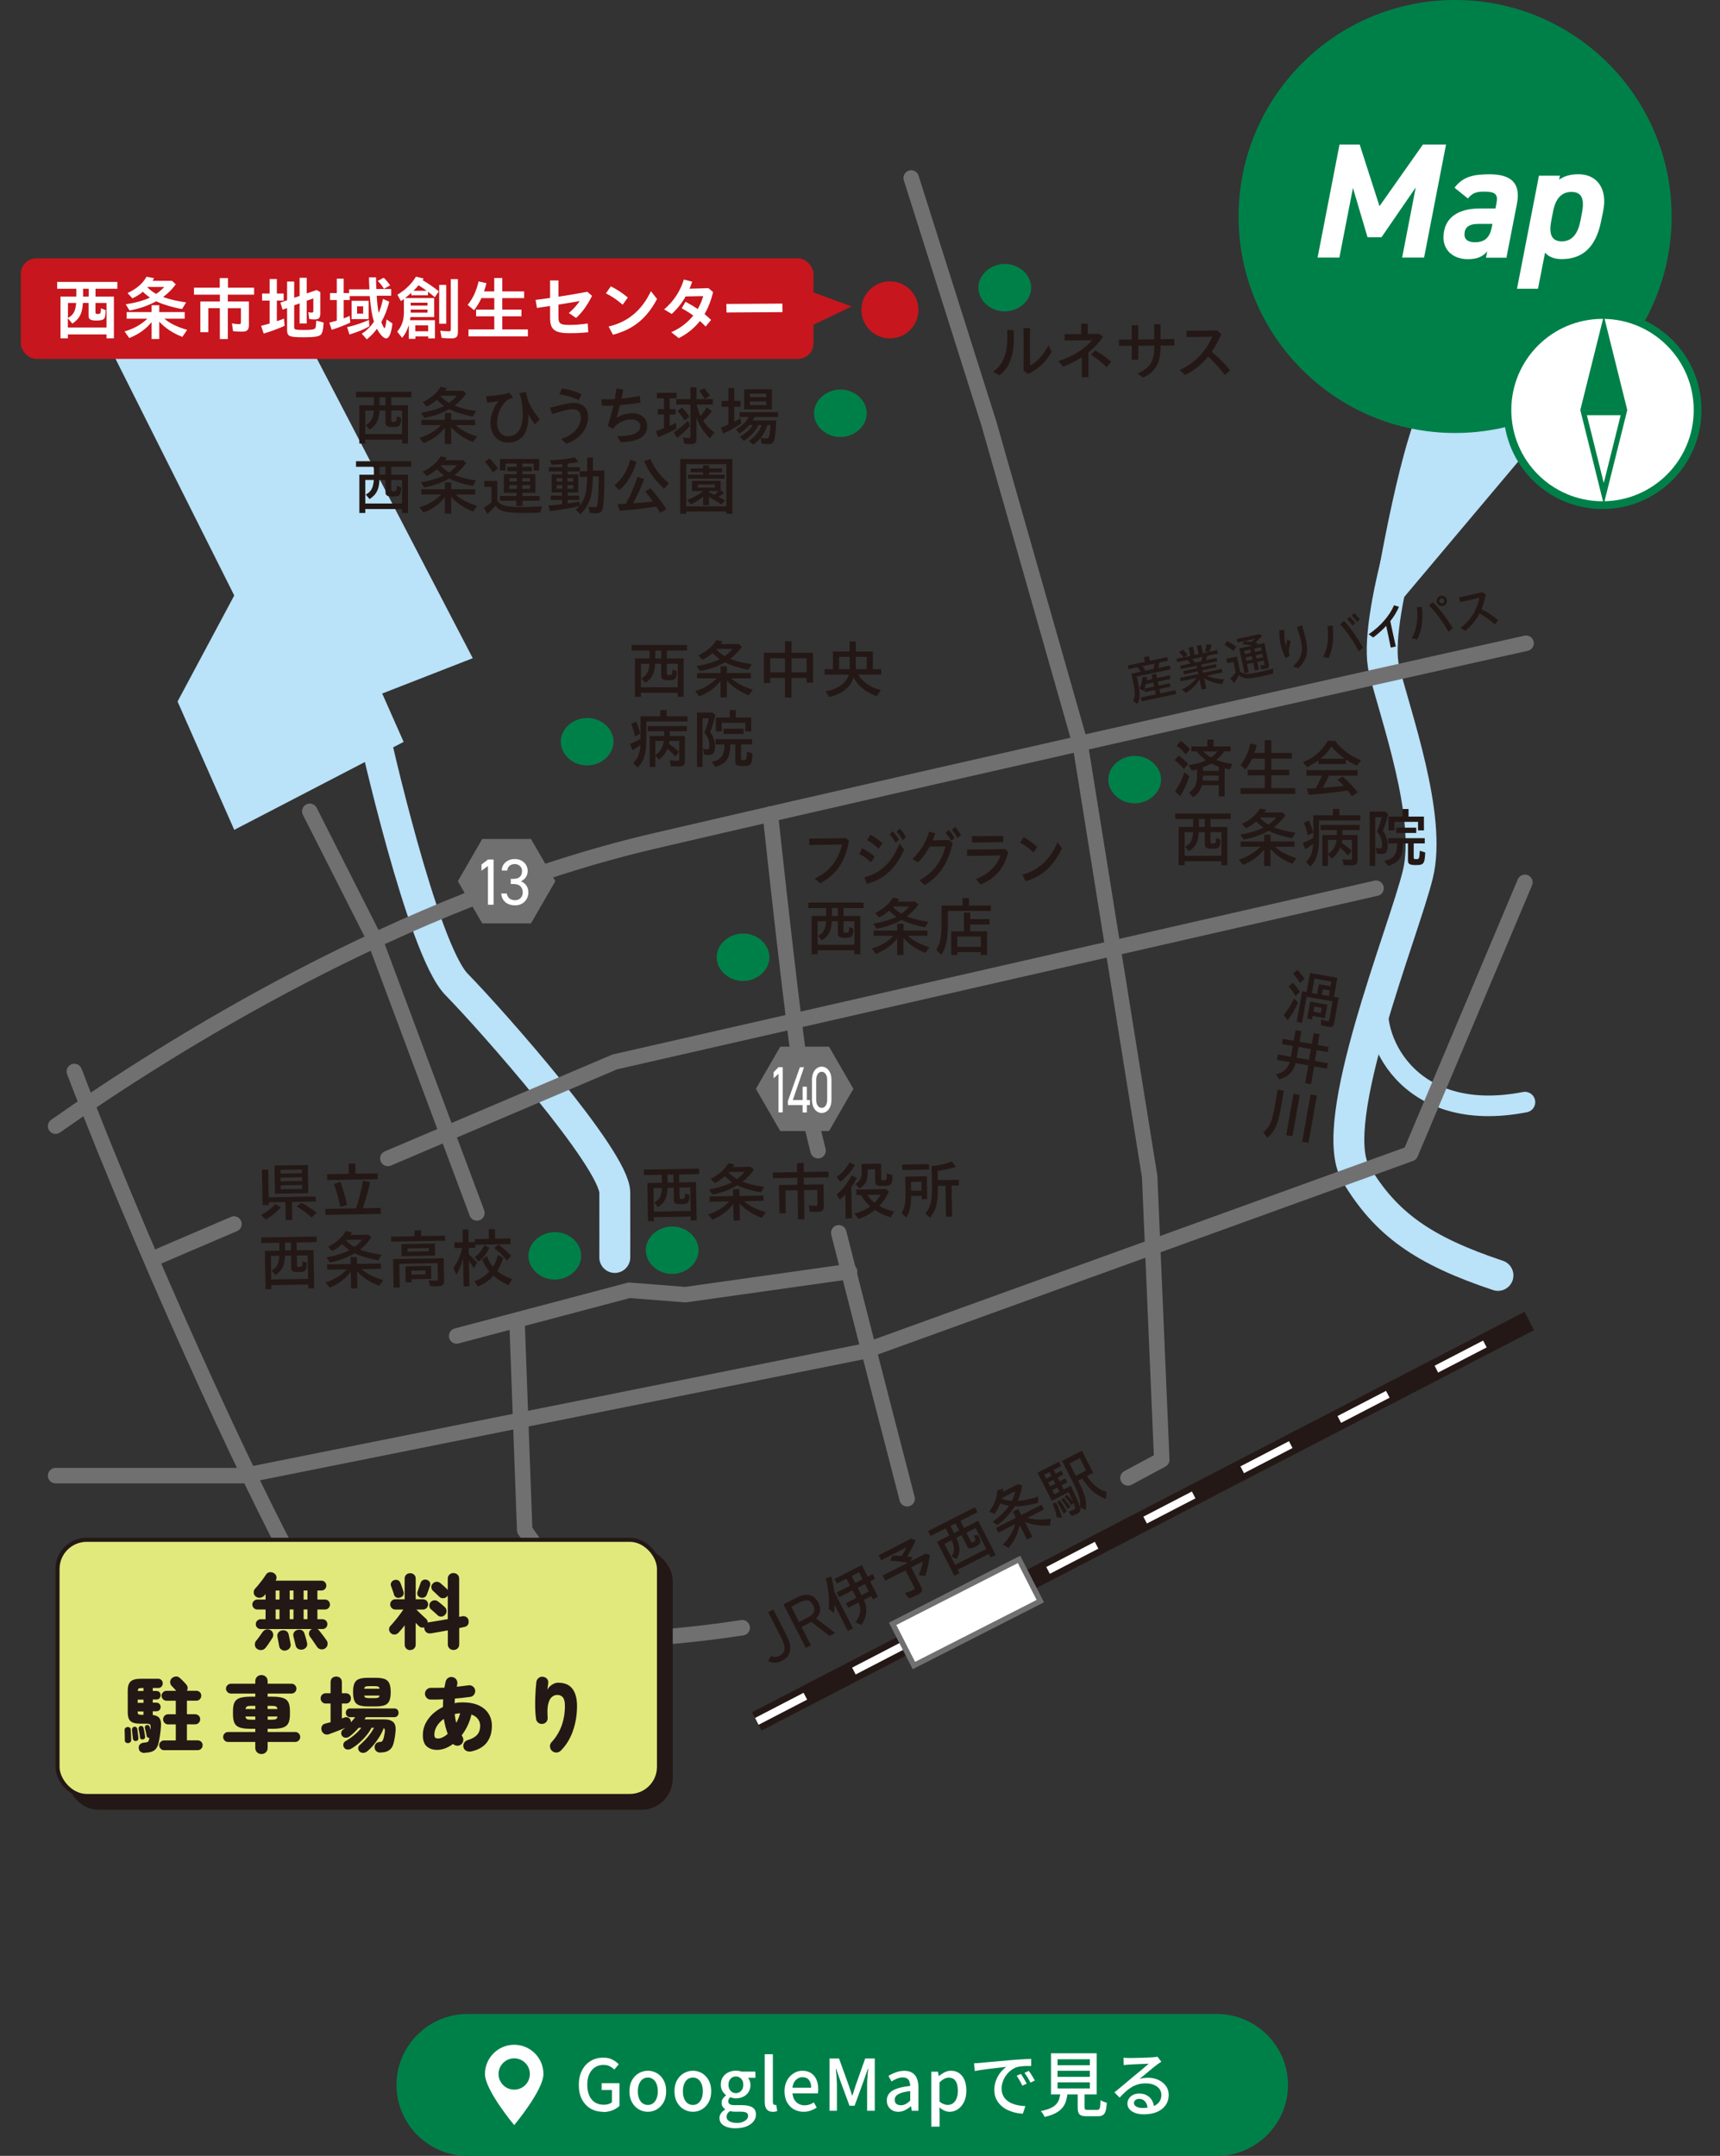 <svg xmlns="http://www.w3.org/2000/svg" id="_&#x30EC;&#x30A4;&#x30E4;&#x30FC;_2" viewBox="0 0 339.45 425.51"><rect x="0" y="0" width="339.45" height="425.51" fill="#333333" stroke="none"/><defs><style>.cls-1{fill:#231815;}.cls-2{stroke-width:6.1px;}.cls-2,.cls-3{stroke:#bae2f8;}.cls-2,.cls-3,.cls-4,.cls-5,.cls-6,.cls-7,.cls-8{fill:none;}.cls-2,.cls-3,.cls-6,.cls-7{stroke-linecap:round;stroke-linejoin:round;}.cls-9{stroke:#008049;stroke-width:1.53px;}.cls-9,.cls-10,.cls-11{fill:#fff;}.cls-3,.cls-5{stroke-width:4.07px;}.cls-12{fill:#c7161d;}.cls-5,.cls-6{stroke:#231815;}.cls-6{stroke-width:.81px;}.cls-7{stroke-width:3.05px;}.cls-7,.cls-11{stroke:#717071;}.cls-13{fill:#bae2f8;}.cls-11{stroke-width:1.08px;}.cls-8{stroke:#fff;stroke-dasharray:10.79 10.79;stroke-width:1.52px;}.cls-14{fill:#008049;}.cls-15{fill:#e2e97c;}.cls-16{fill:#717071;}</style></defs><g id="_&#x30EC;&#x30A4;&#x30E4;&#x30FC;_4"><path class="cls-14" d="M254.19,411.51c0,7.7-6.3,14-14,14H92.25c-7.7,0-14-6.3-14-14h0c0-7.7,6.3-14,14-14h147.94c7.7,0,14,6.3,14,14h0Z"></path><path class="cls-10" d="M119.02,416.81c-.92,0-1.73-.21-2.46-.63-.72-.42-1.29-1.03-1.71-1.82-.42-.79-.62-1.75-.62-2.88,0-.84.12-1.59.37-2.25.25-.66.59-1.23,1.02-1.69.43-.46.94-.81,1.53-1.06.58-.24,1.22-.36,1.91-.36.73,0,1.34.14,1.84.41.5.27.9.57,1.21.9l-.87,1.04c-.26-.25-.56-.47-.9-.65-.34-.18-.75-.27-1.25-.27-.63,0-1.19.16-1.67.48-.48.32-.85.77-1.12,1.34-.27.58-.4,1.27-.4,2.09s.13,1.51.38,2.11.62,1.05,1.11,1.37,1.08.48,1.79.48c.32,0,.62-.04.9-.13.29-.09.52-.21.69-.37v-2.41h-2.03v-1.34h3.51v4.47c-.34.35-.8.64-1.36.87-.56.23-1.19.35-1.89.35Z"></path><path class="cls-10" d="M127.86,416.81c-.63,0-1.23-.16-1.79-.48s-1-.78-1.34-1.39c-.34-.6-.51-1.33-.51-2.18s.17-1.59.51-2.19.79-1.06,1.34-1.38,1.15-.48,1.79-.48c.47,0,.92.09,1.36.27.44.18.83.45,1.16.79.34.35.6.77.8,1.27.2.5.29,1.07.29,1.72,0,.85-.17,1.57-.51,2.18-.34.6-.78,1.06-1.33,1.39-.54.32-1.14.48-1.77.48ZM127.86,415.46c.4,0,.75-.11,1.04-.34.29-.22.52-.54.68-.94.16-.41.24-.88.24-1.42s-.08-1.02-.24-1.42c-.16-.41-.38-.72-.68-.95s-.64-.34-1.04-.34-.76.12-1.06.34c-.29.23-.52.55-.68.95-.16.41-.24.88-.24,1.42s.08,1.01.24,1.42c.16.41.38.72.68.94.29.22.65.34,1.06.34Z"></path><path class="cls-10" d="M136.75,416.81c-.63,0-1.23-.16-1.79-.48-.55-.32-1-.78-1.34-1.39-.34-.6-.51-1.33-.51-2.18s.17-1.59.51-2.19c.34-.6.79-1.06,1.34-1.38.56-.32,1.15-.48,1.79-.48.47,0,.92.09,1.36.27s.83.45,1.16.79c.34.35.6.77.8,1.27.2.5.29,1.07.29,1.72,0,.85-.17,1.57-.51,2.18-.34.6-.78,1.06-1.33,1.39s-1.14.48-1.77.48ZM136.75,415.46c.4,0,.75-.11,1.04-.34.29-.22.52-.54.68-.94.16-.41.24-.88.24-1.42s-.08-1.02-.24-1.42c-.16-.41-.38-.72-.68-.95-.29-.23-.64-.34-1.04-.34s-.76.12-1.06.34-.52.55-.68.95c-.16.41-.24.88-.24,1.42s.08,1.01.24,1.42c.16.41.38.72.68.94.29.22.65.34,1.06.34Z"></path><path class="cls-10" d="M145.19,420.07c-.62,0-1.17-.08-1.65-.23-.49-.15-.87-.38-1.14-.68s-.41-.67-.41-1.12c0-.33.1-.63.29-.92s.47-.54.83-.76v-.06c-.2-.13-.36-.3-.5-.51-.14-.21-.2-.47-.2-.78s.09-.59.27-.83c.18-.25.38-.45.59-.6v-.06c-.27-.21-.51-.49-.71-.84-.21-.35-.31-.76-.31-1.22,0-.58.14-1.08.41-1.49s.64-.73,1.09-.95c.45-.21.94-.32,1.48-.32.22,0,.43.02.62.05.19.03.36.08.5.13h2.73v1.22h-1.46c.14.16.26.36.35.6.09.24.14.51.14.8,0,.56-.13,1.04-.39,1.43-.26.4-.6.7-1.04.91-.44.21-.92.32-1.46.32-.17,0-.35-.02-.54-.06s-.37-.1-.54-.16c-.12.1-.22.21-.3.34-.08.12-.12.28-.12.46,0,.22.09.41.27.55.18.14.52.21,1.01.21h1.43c.91,0,1.59.15,2.06.44s.7.77.7,1.42c0,.5-.16.95-.49,1.36-.33.41-.79.74-1.39.98-.6.24-1.31.36-2.14.36ZM145.41,419.01c.46,0,.85-.07,1.18-.2.33-.13.58-.3.77-.51.19-.21.28-.43.28-.66,0-.33-.12-.55-.36-.67-.24-.12-.6-.18-1.06-.18h-1.16c-.19,0-.37,0-.53-.03-.17-.02-.34-.05-.5-.08-.22.17-.39.35-.49.55-.1.2-.15.39-.15.57,0,.37.18.67.55.88.36.21.86.32,1.5.32ZM145.23,413.13c.26,0,.5-.06.73-.2s.4-.32.53-.57.2-.54.2-.89-.06-.64-.2-.88c-.13-.24-.31-.42-.53-.55-.22-.13-.46-.2-.73-.2s-.52.07-.74.2c-.22.13-.39.32-.52.55-.13.24-.2.53-.2.88s.07.64.2.89c.14.25.31.44.53.57.22.13.46.2.72.2Z"></path><path class="cls-10" d="M152.51,416.81c-.39,0-.7-.08-.94-.25s-.4-.4-.5-.7c-.1-.3-.15-.66-.15-1.07v-9.34h1.61v9.42c0,.21.04.37.12.46.08.09.17.13.26.13.04,0,.07,0,.11,0,.04,0,.09-.01.17-.02l.2,1.22c-.09.04-.21.07-.35.11-.14.03-.31.05-.52.05Z"></path><path class="cls-10" d="M158.59,416.81c-.7,0-1.33-.16-1.9-.48s-1.02-.78-1.36-1.39c-.34-.6-.5-1.33-.5-2.18,0-.63.1-1.19.29-1.69.2-.5.46-.92.8-1.27.34-.35.71-.62,1.13-.81.42-.19.85-.28,1.29-.28.68,0,1.26.15,1.72.46.47.3.82.73,1.06,1.27.24.55.36,1.18.36,1.91,0,.16,0,.31-.02.46s-.04.27-.06.37h-5c.05.49.17.9.38,1.25.21.35.48.62.83.81.34.19.73.29,1.17.29.35,0,.67-.05.97-.15.3-.1.59-.24.87-.42l.56,1.02c-.35.23-.75.43-1.18.59-.43.16-.9.24-1.41.24ZM156.39,412.06h3.7c0-.65-.15-1.16-.44-1.53-.29-.36-.72-.55-1.28-.55-.32,0-.62.08-.9.24-.28.16-.52.39-.71.7-.19.31-.32.69-.37,1.13Z"></path><path class="cls-10" d="M163.71,416.61v-10.32h1.88l1.88,5.22c.12.34.24.68.35,1.03.11.35.22.7.34,1.04h.07c.12-.34.23-.69.34-1.04.11-.35.22-.69.33-1.03l1.85-5.22h1.89v10.32h-1.51v-5.1c0-.31.01-.65.03-1.02.02-.37.05-.75.08-1.13.03-.38.07-.73.11-1.04h-.07l-.83,2.38-1.79,4.91h-1.01l-1.81-4.91-.83-2.38h-.06c.04.31.07.65.1,1.04.03.38.06.76.08,1.13.02.37.04.71.04,1.02v5.1h-1.47Z"></path><path class="cls-10" d="M177.29,416.81c-.44,0-.83-.09-1.17-.28-.34-.19-.61-.45-.81-.78s-.29-.73-.29-1.18c0-.83.37-1.47,1.1-1.92.73-.45,1.9-.77,3.51-.95,0-.3-.06-.57-.14-.83s-.23-.46-.44-.61c-.21-.15-.51-.23-.89-.23s-.79.08-1.16.24c-.37.16-.73.34-1.06.55l-.6-1.09c.27-.17.57-.33.9-.48s.68-.28,1.05-.38.76-.15,1.16-.15c.64,0,1.17.13,1.58.39s.72.63.92,1.11c.2.49.3,1.07.3,1.76v4.63h-1.32l-.13-.88h-.06c-.34.3-.72.55-1.13.76s-.85.32-1.32.32ZM177.78,415.52c.34,0,.65-.08.94-.23.29-.15.59-.38.91-.68v-1.88c-.76.08-1.36.21-1.81.37s-.77.35-.96.57c-.19.22-.29.47-.29.76,0,.38.12.66.35.83.23.17.52.25.85.25Z"></path><path class="cls-10" d="M183.8,419.74v-10.84h1.32l.14.85h.03c.35-.28.72-.52,1.12-.73s.82-.31,1.26-.31c.64,0,1.19.16,1.65.49.46.33.8.78,1.04,1.37s.35,1.27.35,2.07c0,.88-.16,1.63-.47,2.25-.31.62-.72,1.1-1.22,1.43s-1.05.49-1.62.49c-.34,0-.68-.08-1.02-.23s-.68-.37-.99-.65l.04,1.32v2.49h-1.61ZM187.08,415.45c.37,0,.71-.11,1-.32.29-.21.53-.53.7-.94s.26-.92.26-1.52c0-.54-.06-1-.19-1.39s-.32-.69-.58-.9-.61-.31-1.04-.31c-.3,0-.59.08-.89.23-.29.15-.6.39-.93.71v3.77c.3.25.59.43.88.53.29.1.55.15.79.15Z"></path><path class="cls-10" d="M192.24,407.23c.27,0,.52-.02.75-.04s.41-.03.55-.04c.25-.03.59-.06,1.02-.1.42-.04.91-.09,1.45-.13.54-.05,1.12-.1,1.74-.15.62-.06,1.25-.11,1.89-.17.5-.04.98-.07,1.45-.11.47-.03.91-.06,1.32-.08s.77-.04,1.09-.05v1.41c-.26,0-.56,0-.89,0-.33,0-.66.03-.98.06-.32.03-.61.08-.86.14-.46.14-.88.36-1.26.66-.38.3-.71.64-.99,1.04-.28.39-.49.81-.63,1.25-.14.44-.22.86-.22,1.27,0,.51.09.96.26,1.34s.41.7.72.97.66.49,1.06.66c.4.17.83.3,1.28.38s.91.14,1.37.15l-.5,1.5c-.55-.03-1.1-.11-1.64-.25-.54-.14-1.05-.33-1.53-.57s-.9-.56-1.27-.93c-.37-.37-.66-.8-.87-1.29s-.31-1.04-.31-1.65c0-.71.12-1.36.36-1.96.24-.6.54-1.12.9-1.56.36-.44.74-.79,1.12-1.03-.28.03-.62.06-1.04.11-.41.04-.85.09-1.32.15s-.95.11-1.42.17c-.48.06-.93.12-1.35.19-.42.07-.79.13-1.11.2l-.14-1.53ZM201.48,409.33c.11.16.24.35.38.58.14.23.28.46.42.7.14.24.26.46.35.65l-.87.39c-.17-.35-.34-.7-.53-1.02-.18-.33-.38-.64-.59-.94l.84-.36ZM203.04,408.73c.11.16.24.35.39.57.15.22.29.45.43.68s.26.45.36.66l-.85.41c-.19-.35-.37-.69-.56-1-.19-.31-.39-.62-.62-.93l.84-.38Z"></path><path class="cls-10" d="M209.3,412.92h1.43c-.08.63-.19,1.2-.34,1.71-.15.52-.39.98-.72,1.38s-.77.75-1.34,1.06c-.56.3-1.29.55-2.18.75-.04-.11-.1-.24-.18-.38-.08-.15-.18-.29-.28-.43-.1-.14-.2-.26-.29-.34.78-.16,1.42-.35,1.91-.57.49-.22.87-.49,1.14-.79.27-.3.47-.65.59-1.04.12-.39.21-.83.27-1.33ZM207.42,405.26h9.02v8.12h-9.02v-8.12ZM208.71,406.44v1.18h6.38v-1.18h-6.38ZM208.71,408.72v1.19h6.38v-1.19h-6.38ZM208.71,411v1.2h6.38v-1.2h-6.38ZM212.68,412.5h1.36v3.43c0,.21.04.35.12.41.08.06.26.09.55.09h1.81c.19,0,.32-.04.41-.13.09-.09.15-.27.19-.55s.07-.7.08-1.26c.09.08.21.15.36.22s.3.13.46.19c.16.06.3.1.42.13-.05.71-.13,1.25-.25,1.64s-.3.65-.55.8c-.24.15-.57.22-.99.22h-2.1c-.48,0-.87-.05-1.14-.15s-.46-.28-.57-.54c-.1-.26-.15-.6-.15-1.04v-3.44Z"></path><path class="cls-10" d="M221.74,406.14c.18.02.37.03.57.04.2,0,.38.01.55.01.14,0,.37,0,.68,0,.31,0,.67-.01,1.06-.02.4,0,.79-.02,1.18-.03.39-.01.74-.03,1.06-.05.31-.02.54-.03.69-.04.25-.02.45-.04.58-.06.13-.02.24-.04.31-.07l.77,1.01c-.14.09-.29.19-.43.28-.15.09-.3.2-.45.32-.18.13-.41.31-.69.54-.29.23-.59.48-.92.76-.33.28-.65.54-.96.8-.32.26-.6.5-.85.7.28-.09.56-.16.84-.19.28-.03.56-.05.84-.05.77,0,1.47.15,2.09.45.62.3,1.1.7,1.46,1.2.36.5.53,1.09.53,1.75,0,.74-.19,1.4-.58,1.97-.39.58-.95,1.03-1.68,1.36s-1.62.49-2.67.49c-.64,0-1.21-.09-1.69-.27-.49-.18-.86-.43-1.13-.75-.27-.32-.4-.69-.4-1.11,0-.35.1-.67.29-.97.19-.3.46-.55.81-.73.35-.18.75-.27,1.21-.27.63,0,1.16.13,1.59.39s.75.59.98,1.01c.23.42.35.88.37,1.37l-1.27.18c-.03-.56-.19-1.02-.48-1.37-.29-.35-.69-.53-1.18-.53-.3,0-.54.08-.74.24-.19.16-.29.35-.29.56,0,.31.16.55.47.73.31.18.72.27,1.21.27.79,0,1.47-.1,2.03-.3.56-.2.98-.49,1.27-.88.29-.39.43-.86.43-1.41,0-.44-.13-.83-.39-1.18-.26-.34-.62-.61-1.08-.8-.46-.19-.98-.29-1.57-.29s-1.07.06-1.53.19c-.46.13-.89.31-1.29.55-.4.24-.8.53-1.18.88-.39.35-.79.75-1.2,1.2l-1.02-1.04c.28-.22.59-.48.92-.76.34-.28.67-.56,1.02-.85.34-.28.66-.55.96-.81.3-.26.56-.47.76-.64.2-.16.43-.35.71-.58.28-.23.57-.47.87-.72s.58-.49.85-.72c.27-.23.5-.42.67-.58-.15,0-.35.02-.62.03-.26,0-.55.02-.86.03-.31.01-.63.03-.95.04-.32.01-.61.03-.87.04-.26.01-.46.03-.6.04-.17,0-.34.02-.52.04-.18.01-.35.03-.51.05l-.04-1.44Z"></path><path class="cls-10" d="M107.25,409.35c0,3.19-5.77,10.09-5.77,10.09,0,0-5.77-6.9-5.77-10.09s2.59-5.77,5.77-5.77,5.77,2.59,5.77,5.77Z"></path><circle class="cls-14" cx="101.48" cy="409.35" r="3.09"></circle></g><g id="_&#x30EC;&#x30A4;&#x30E4;&#x30FC;_7"><polygon class="cls-13" points="46.23 163.79 35.04 138.46 46.23 117.53 16.47 58.21 54.89 56.08 93.3 129.91 75.43 136.88 79.66 146.43 46.23 163.79"></polygon><path class="cls-3" d="M272.3,196.33c-2.33,7.86,5.2,25.76,28.65,21.2"></path><path class="cls-13" d="M273.34,33.87h27.61l.88,54.61-25,29.7-5.35-1.95s5.27-32.26,10.31-38.7l-8.45-43.66Z"></path><rect class="cls-4" y="29.47" width="339.45" height="315.79"></rect><path class="cls-2" d="M73.76,144.48s9.54,42.87,16.35,49.82c6.81,6.95,31.21,34.52,31.22,41.09.02,6.57,0,12.8,0,12.8"></path><path class="cls-2" d="M286.42,79.75c-6.76,14.01-15.55,43.13-13.27,52.34,2.28,9.22,9.45,29,6.68,40.44-2.77,11.44-18.21,49.04-12.28,59.07,5.93,10.03,13.42,15.24,28.08,20.13"></path><line class="cls-5" x1="149.36" y1="339.75" x2="301.82" y2="260.72"></line><line class="cls-8" x1="149.36" y1="339.75" x2="301.82" y2="260.72"></line><rect class="cls-11" x="176.74" y="313.64" width="28" height="9.24" transform="translate(-123.7 121.28) rotate(-27)"></rect><path class="cls-14" d="M104.29,247.86c0-2.53,2.39-4.67,5.23-4.67s5.18,2.17,5.18,4.68-2.39,4.68-5.22,4.68-5.19-2.15-5.19-4.7Z"></path><path class="cls-7" d="M10.97,222.27c21.97-15.45,68.19-44.65,118.21-56.3,69.49-16.18,172-39.01,172-39.01"></path><path class="cls-7" d="M165.53,243.33c5.93,23.34,13.5,52.48,13.5,52.48"></path><path class="cls-7" d="M152.03,160.67s4.94,46.22,6.67,54.9c.34,1.72,1.35,5.92,2.75,11.54"></path><polyline class="cls-7" points="167.66 250.96 135.25 255.53 124.18 254.66 90.12 263.68"></polyline><polyline class="cls-7" points="102.03 260.6 103.55 302 127.1 335.85"></polyline><polyline class="cls-7" points="61.14 160.13 74.01 185.56 94.12 239.4"></polyline><path class="cls-12" d="M181.26,61.16c0,3.11-2.52,5.63-5.63,5.63s-5.63-2.52-5.63-5.63,2.52-5.63,5.63-5.63,5.63,2.52,5.63,5.63Z"></path><path class="cls-1" d="M125.33,129.97h2.86v-1.57h-3.53v-1.09h10.92v1.09h-3.97v1.57h3.31v7.55h-1.17v-.78h-7.26v.78h-1.17v-7.55ZM133.76,135.65v-4.65h-2.14v1.88c0,.31.08.37.41.37.61,0,.66-.08.71-1.11l.84.33c-.05,1.57-.27,1.8-1.67,1.8-1.07,0-1.42-.22-1.42-.84v-2.43h-1.19c-.11,1.94-.61,2.9-1.96,3.77l-.75-.89c1.04-.51,1.5-1.34,1.59-2.88h-1.68v4.65h7.26ZM130.49,129.97v-1.57h-1.17v1.57h1.17Z"></path><path class="cls-1" d="M142.2,134.39c-1.02,1.34-2.45,2.38-4.21,3.06l-.78-1.06c1.72-.51,3.15-1.36,4.23-2.51h-3.88v-1.04h4.65v-1.34h1.25v1.34h4.72v1.04h-3.85c1.01.94,2.37,1.66,4.23,2.24l-.78,1.12c-1.73-.66-3.25-1.68-4.33-2.92v3.34h-1.25v-3.27ZM137.48,131.47c1.81-.31,3.4-.78,4.57-1.36-.47-.33-1.02-.79-1.41-1.22-.59.51-1.25.96-2.01,1.35l-.8-.88c1.59-.75,2.8-1.78,3.54-3.03l1.21.27c-.14.24-.22.36-.34.51h3.55l.61.56c-.62.89-1.39,1.69-2.29,2.36,1.15.47,2.61.84,4.25,1.07l-.66,1.1c-1.88-.37-3.57-.9-4.63-1.48-1.5.85-3.11,1.43-4.93,1.74l-.65-.98ZM144.54,128.09h-3.08l-.1.1c.5.52,1.04.96,1.67,1.31.62-.43,1.17-.94,1.52-1.41Z"></path><path class="cls-1" d="M154.91,133.8h-2.9v1.01h-1.26v-5.97h4.16v-2.27h1.3v2.27h4.24v5.91h-1.26v-.94h-2.98v3.86h-1.3v-3.86ZM154.91,132.71v-2.78h-2.9v2.78h2.9ZM159.19,132.71v-2.78h-2.98v2.78h2.98Z"></path><path class="cls-1" d="M162.93,136.46c2.48-.47,4.11-1.66,4.58-3.31h-4.78v-1.07h1.66v-3.49h3.29v-1.97h1.22v1.97h3.36v3.49h1.66v1.07h-4.55c.42.71,1.08,1.39,1.86,1.91.65.47,1.5.84,2.6,1.17l-.8,1.18c-1.17-.43-2.09-.96-2.8-1.55-.78-.61-1.36-1.36-1.76-2.19-.6,1.95-2.2,3.26-4.79,3.91l-.75-1.12ZM167.68,132.08v-2.43h-2.08v2.43h2.08ZM171.05,132.08v-2.43h-2.15v2.43h2.15Z"></path><path class="cls-1" d="M124.96,150.6c.9-.85,1.33-1.88,1.44-3.54-.51.34-1.07.71-1.59,1.01l-.47-1.26c.58-.19,1.34-.55,2.08-.96v-4.47h3.88v-1.24h1.27v1.24h4.13v1.02h-8.14v3.41c0,2.9-.46,4.43-1.71,5.67l-.89-.88ZM124.56,142.88l.98-.47c.33.65.59,1.44.83,2.39l-1.03.57c-.22-1.01-.48-1.83-.78-2.5ZM128.21,145.28h2.84v-.97h-3.2v-1.01h7.72v1.01h-3.39v.97h2.98v4.92c0,.84-.29,1.07-1.28,1.07-.55,0-1.03-.01-1.48-.04l-.23-1.17c.47.06,1.12.1,1.52.1.28,0,.36-.08.36-.34v-3.58h-1.92c-.03.19-.05.39-.1.58.78.54,1.41,1.04,1.97,1.58l-.74.93c-.4-.48-.8-.9-1.53-1.57-.36.89-.94,1.64-1.71,2.2l-.69-.88v2.29h-1.12v-6.1ZM131.01,146.23h-1.68v2.78c1.01-.65,1.54-1.54,1.68-2.78Z"></path><path class="cls-1" d="M137.55,140.64h3.09l.55.52c-.36,1.43-.69,2.5-1.04,3.32.65.9.96,1.85.96,2.9,0,1.17-.36,1.64-1.25,1.64-.29,0-.61-.04-.92-.1l-.2-1.16c.28.1.6.17.82.17.33,0,.45-.19.45-.71,0-.96-.33-1.81-1.01-2.65.41-.9.74-1.93.9-2.81h-1.24v9.61h-1.11v-10.73ZM140.44,150.39c1.87-.39,2.55-1.3,2.55-3.46h-1.79v-1.04h7.22v1.04h-2.18v2.75c0,.23.05.32.24.34h.5c.33-.03.39-.27.47-1.64l1.07.33c-.09,1.34-.15,1.71-.32,1.99-.24.4-.59.5-1.55.5-1.18,0-1.54-.2-1.54-.88v-3.39h-.98c0,2.64-.78,3.81-2.95,4.43l-.73-.97ZM141.27,141.63h2.75v-1.49h1.2v1.49h3.04v2.73h-1.16v-1.69h-4.67v1.69h-1.16v-2.73ZM142.79,143.82h3.95v1.04h-3.95v-1.04Z"></path><path class="cls-1" d="M70.93,79.99h2.86v-1.57h-3.53v-1.09h10.92v1.09h-3.97v1.57h3.31v7.55h-1.17v-.78h-7.26v.78h-1.17v-7.55ZM79.35,85.67v-4.65h-2.14v1.88c0,.31.08.37.41.37.61,0,.66-.08.71-1.11l.84.33c-.05,1.57-.27,1.8-1.67,1.8-1.07,0-1.42-.22-1.42-.84v-2.43h-1.19c-.11,1.94-.61,2.9-1.96,3.77l-.75-.89c1.04-.51,1.5-1.34,1.59-2.88h-1.68v4.65h7.26ZM76.08,79.99v-1.57h-1.17v1.57h1.17Z"></path><path class="cls-1" d="M87.8,84.41c-1.02,1.34-2.45,2.38-4.21,3.06l-.78-1.06c1.72-.51,3.15-1.36,4.23-2.51h-3.88v-1.04h4.65v-1.34h1.25v1.34h4.72v1.04h-3.85c1.01.94,2.37,1.66,4.23,2.24l-.78,1.12c-1.73-.66-3.25-1.68-4.33-2.92v3.34h-1.25v-3.27ZM83.07,81.49c1.81-.31,3.4-.78,4.57-1.36-.47-.33-1.02-.79-1.41-1.22-.59.51-1.25.96-2.01,1.35l-.8-.88c1.59-.75,2.8-1.78,3.54-3.03l1.21.27c-.14.24-.22.36-.34.51h3.55l.61.56c-.62.89-1.39,1.69-2.29,2.36,1.15.47,2.61.84,4.25,1.07l-.66,1.1c-1.88-.37-3.57-.9-4.63-1.48-1.5.85-3.11,1.43-4.93,1.74l-.65-.98ZM90.14,78.1h-3.08l-.1.1c.5.52,1.04.96,1.67,1.31.62-.43,1.17-.94,1.52-1.41Z"></path><path class="cls-1" d="M96.79,83.34c0-1.02.46-2.74,1.58-4.16-.7.12-1.64.23-2.24.28l-.22-1.25c1.74-.09,3.54-.34,4.63-.7l.73,1.03c-.69.14-1.04.32-1.36.62-1.53,1.43-1.81,3.35-1.81,4.29,0,1.64.88,2.66,2.2,2.66,1.86,0,3.03-1.66,2.85-4.98-.04-.73-.13-1.58-.28-2.28-.09-.42-.2-.8-.38-1.22l1.31-.3c.12.7.23,1.17.43,1.73.5,1.35,1.41,2.62,2.29,3.73l-.97.99c-.45-.64-.93-1.31-1.32-2.08.01.14.03.28.03.42.09,3.31-1.34,5.23-4,5.23-2.2,0-3.48-1.71-3.48-4.02Z"></path><path class="cls-1" d="M110.74,86.67c1.57-.61,2.2-1.04,2.83-1.71.57-.61,1.07-1.59,1.07-2.51,0-1.25-.83-1.69-1.62-1.69-.42,0-.83.06-1.87.34-.96.25-1.44.39-2.21.61l-.37-1.25c.78-.19,1.26-.32,2.15-.53,1.18-.29,1.81-.41,2.5-.41,1.5,0,2.85.84,2.85,2.73,0,1.6-.68,2.66-1.33,3.42-.69.8-1.66,1.43-2.93,1.92l-1.07-.93ZM110.41,77.79l.48-1.13c1.27.23,2.47.48,3.86,1.15l-.53,1.17c-1.24-.61-2.55-.93-3.81-1.18Z"></path><path class="cls-1" d="M121.78,86.1c3.12.01,4.6-.71,4.6-1.95,0-.74-.69-1.38-1.73-1.38-1.4,0-2.89.73-3.69,1.87l-1.03-.59c.45-1.29.83-2.67,1.12-4-.79.04-1.53.05-2.27.05l-.11-1.3c.9.03,1.76.03,2.65-.03.14-.74.25-1.44.33-2.08l1.34.2c-.08.52-.2,1.13-.34,1.78,1.07-.1,2.23-.27,3.6-.51l.17,1.31c-1.54.23-2.87.38-4.06.47-.23.92-.47,1.82-.67,2.53.93-.6,2.09-.92,3.09-.92,1.73,0,2.94,1.03,2.94,2.57,0,1.94-1.53,3.04-5.23,3.18l-.69-1.25Z"></path><path class="cls-1" d="M129.44,85.09c.53-.17,1.02-.33,1.59-.57v-2.71h-1.22v-1.06h1.22v-2.14h-1.39v-1.08h3.88v1.08h-1.36v2.14h1.17v1.06h-1.17v2.24c.51-.23.84-.39,1.22-.6l.13,1.12c-.88.53-2.41,1.27-3.62,1.73l-.46-1.21ZM132.99,85.31c.97-.61,1.91-1.39,2.81-2.29l.37,1.03c-.68.82-1.53,1.6-2.56,2.39l-.62-1.13ZM135.02,87.56l-.23-1.25c.36.1.76.15,1.11.15.27,0,.36-.09.36-.36v-6.24h-2.79v-1.09h2.79v-2.32h1.2v2.32h3.23v1.09h-3.18c.17.87.42,1.63.75,2.27.46-.57.85-1.13,1.2-1.74l1.03.76c-.48.65-.98,1.21-1.72,1.9.56.85,1.31,1.66,2.22,2.3l-.87,1.16c-1.22-1.13-2.13-2.53-2.66-4.09v4.19c0,.79-.27,1.04-1.09,1.04-.5,0-.93-.04-1.34-.1ZM133.68,81.11l.94-.64c.55.54.99,1.08,1.44,1.77l-.98.76c-.33-.62-.76-1.21-1.4-1.9ZM137.98,77.15l.99-.51c.41.42.83.96,1.13,1.5l-1.04.61c-.33-.65-.7-1.2-1.08-1.6Z"></path><path class="cls-1" d="M142.26,84.41c.32-.11.96-.38,1.49-.62v-3.51h-1.36v-1.16h1.36v-2.53h1.16v2.53h1.25v1.16h-1.25v2.95c.41-.2.88-.47,1.21-.69l.17,1.04c-.92.67-2.29,1.45-3.55,2l-.47-1.17ZM147.77,87.05c1.15-.74,1.99-1.77,2.57-3.16h-.65c-.61,1.24-1.66,2.38-2.88,3.12l-.83-.78c1.12-.62,2.09-1.5,2.58-2.34h-.66c-.53.62-1.26,1.26-1.95,1.69l-.73-.82c1.13-.65,2-1.48,2.56-2.46h-1.83v-.95h7.6v.95h-4.58l-.42.68h4.64c-.05,1.64-.19,3.17-.37,3.78-.17.65-.52.89-1.25.89-.38,0-.84-.04-1.27-.08l-.2-1.12c-.51.57-.97,1.01-1.43,1.32l-.9-.74ZM146.87,76.82h5.45v3.98h-5.45v-3.98ZM151.21,78.4v-.71h-3.23v.71h3.23ZM151.21,79.96v-.74h-3.23v.74h3.23ZM152.05,83.9h-.6c-.28.89-.75,1.8-1.31,2.52.34.08.73.13,1.04.13.64,0,.7-.2.87-2.65Z"></path><path class="cls-1" d="M70.93,93.7h2.86v-1.57h-3.53v-1.09h10.92v1.09h-3.97v1.57h3.31v7.55h-1.17v-.78h-7.26v.78h-1.17v-7.55ZM79.35,99.38v-4.65h-2.14v1.88c0,.31.08.37.41.37.61,0,.66-.08.71-1.11l.84.33c-.05,1.57-.27,1.8-1.67,1.8-1.07,0-1.42-.22-1.42-.84v-2.43h-1.19c-.11,1.94-.61,2.9-1.96,3.77l-.75-.89c1.04-.51,1.5-1.34,1.59-2.88h-1.68v4.65h7.26ZM76.08,93.7v-1.57h-1.17v1.57h1.17Z"></path><path class="cls-1" d="M87.8,98.12c-1.02,1.34-2.45,2.38-4.21,3.06l-.78-1.06c1.72-.51,3.15-1.36,4.23-2.51h-3.88v-1.04h4.65v-1.34h1.25v1.34h4.72v1.04h-3.85c1.01.94,2.37,1.66,4.23,2.24l-.78,1.12c-1.73-.66-3.25-1.68-4.33-2.92v3.34h-1.25v-3.27ZM83.07,95.2c1.81-.31,3.4-.78,4.57-1.36-.47-.33-1.02-.79-1.41-1.22-.59.51-1.25.96-2.01,1.35l-.8-.88c1.59-.75,2.8-1.78,3.54-3.03l1.21.27c-.14.24-.22.36-.34.51h3.55l.61.56c-.62.89-1.39,1.69-2.29,2.36,1.15.47,2.61.84,4.25,1.07l-.66,1.1c-1.88-.37-3.57-.9-4.63-1.48-1.5.85-3.11,1.43-4.93,1.74l-.65-.98ZM90.14,91.82h-3.08l-.1.1c.5.52,1.04.96,1.67,1.31.62-.43,1.17-.94,1.52-1.41Z"></path><path class="cls-1" d="M95.49,100.21c.56-.32,1.01-.64,1.5-1.06v-3.06h-1.41v-1.15h2.56v3.93c.78.94,1.77,1.2,4.76,1.2.99,0,2.34-.04,4.15-.13-.22.38-.33.7-.41,1.24-1.6.05-2.23.06-3.14.06-2.62,0-3.82-.14-4.65-.55-.37-.15-.71-.43-1.09-.87-.39.51-.93,1.06-1.58,1.63l-.69-1.26ZM95.69,91.17l.9-.69c.66.64,1.22,1.31,1.71,2.01l-1.03.74c-.56-.89-1.03-1.52-1.58-2.06ZM101.94,98.83h-3.27v-.94h3.27v-.62h-2.51v-3.68h2.53v-.59h-1.85v-.86h1.85v-.64h-2.18v1.36h-1.11v-2.28h7.75v2.28h-1.11v-1.36h-2.22v.64h1.88v.86h-1.88v.59h2.58v3.68h-2.56v.62h3.4v.94h-3.4v1.04h-1.2v-1.04ZM101.99,95.03v-.66h-1.46v.66h1.46ZM101.99,96.49v-.73h-1.46v.73h1.46ZM104.6,95.03v-.66h-1.52v.66h1.52ZM104.6,96.49v-.73h-1.52v.73h1.52Z"></path><path class="cls-1" d="M113.63,100.6c.33-.27.51-.45.7-.69-1.71.38-3.78.73-5.81.96l-.29-1.08c.62-.05,1.44-.13,2.7-.27v-.83h-2.27v-.86h2.27v-.61h-2.06v-3.59h2.06v-.57h-2.6v-.85h2.6v-.61c-.56.05-1.33.1-2.08.13l-.33-.89c1.86-.06,3.65-.28,4.93-.57l.66.93c-.62.11-1.39.23-2.1.31v.71h2.42v.79h1.45v-2.7h1.14v2.57h2.27c-.03,4.34-.11,6.54-.36,7.53-.15.67-.48.9-1.31.9-.33,0-.93-.04-1.25-.09l-.23-1.22c.38.06.82.11,1.12.11.43,0,.56-.1.64-.56.14-.7.23-2.61.27-5.53h-1.17c-.04,3.92-.65,5.75-2.48,7.46l-.89-.87ZM110.97,95.06v-.7h-1.12v.7h1.12ZM110.97,96.46v-.71h-1.12v.71h1.12ZM113.14,95.06v-.7h-1.16v.7h1.16ZM113.14,96.46v-.71h-1.16v.71h1.16ZM115.87,94.13h-1.46v-1.08h-2.39v.57h2.1v3.59h-2.1v.61h2.28v.86h-2.28v.69c.75-.09,1.68-.23,2.41-.37v.82c1.02-1.31,1.4-2.79,1.45-5.69Z"></path><path class="cls-1" d="M121.27,95.8c1.54-1.3,2.58-3.02,3.12-5.07l1.23.39c-.67,2.38-1.85,4.32-3.41,5.63l-.94-.96ZM129.52,99.99c-2.06.33-4.9.66-7.23.82l-.41-1.3c.7-.03,1.39-.06,1.64-.09.9-1.63,1.6-3.27,2.3-5.31l1.31.45c-.75,1.94-1.44,3.44-2.19,4.78,1.3-.08,2.64-.2,3.9-.36-.61-.85-.99-1.36-1.51-2.01l1.06-.59c1.12,1.24,2.22,2.69,3.12,4.09l-1.22.76c-.28-.5-.45-.76-.76-1.24ZM127.13,91.01l1.21-.41c.78,1.82,2.11,3.57,3.69,4.78l-.94,1.06c-1.73-1.48-3.07-3.31-3.96-5.42Z"></path><path class="cls-1" d="M134.25,90.61h10.29v10.8h-1.2v-.45h-7.9v.45h-1.2v-10.8ZM143.34,99.94v-8.33h-7.9v8.33h7.9ZM138.77,98.04c-.85.66-1.63,1.16-2.42,1.52l-.74-.88c1.02-.36,2.11-.96,3.21-1.75h-2.25v-2.02h5.65v1.87l.71.46c-.34.29-.74.59-1.11.83.43.23.92.46,1.31.69l-.75.79c-.72-.47-1.31-.83-2.45-1.48v1.63h-1.17v-1.66ZM135.79,93.69h2.98v-.46h-2.5v-.76h2.5v-.61h1.17v.61h2.57v.76h-2.57v.46h3.06v.79h-7.21v-.79ZM141.09,96.21v-.57h-3.39v.57h3.39ZM141.84,96.93h-1.78l-.12.1v.14c.41.18.64.29,1.05.48.33-.24.62-.5.85-.73Z"></path><path class="cls-14" d="M218.73,153.86c0-2.53,2.39-4.67,5.23-4.67s5.18,2.17,5.18,4.68-2.39,4.68-5.22,4.68-5.19-2.15-5.19-4.7Z"></path><path class="cls-14" d="M110.67,146.38c0-2.53,2.39-4.67,5.23-4.67s5.18,2.17,5.18,4.68-2.39,4.68-5.22,4.68-5.19-2.15-5.19-4.7Z"></path><path class="cls-1" d="M195.98,73.38c2.19-1.54,3.04-4.01,2.78-8.23h1.3c.23,4.94-.75,7.31-2.8,8.91l-1.27-.69ZM201.99,73.16c.05-2.89.05-5.6,0-8.39h1.3c-.03,2.47-.03,4.93,0,7.37,1.21-.61,2.62-1.95,3.63-4.01l.62,1.27c-1.15,2.15-2.88,3.62-4.64,4.41l-.92-.65Z"></path><path class="cls-1" d="M208.86,71.28c2.95-.93,5.31-2.5,6.65-4.14-1.68.04-3.77.06-5.39.06l-.03-1.25c1.16,0,2.21,0,3.29-.01v-2.06h1.3v2.05c.71-.01,1.44-.03,2.23-.05l.8.59c-.83,1.17-1.78,2.2-2.9,3.09v4.89h-1.3v-3.95c-1.08.7-2.3,1.33-3.71,1.87l-.94-1.09ZM215.28,70.04l.87-.87c1.16.66,1.91,1.15,3.15,2.25l-.94,1.03c-1.18-1.18-1.86-1.68-3.07-2.42Z"></path><path class="cls-1" d="M223.36,68.25c-.93.01-1.77.01-2.52.01v-1.25c.71.01,1.57.01,2.52,0,0-.93,0-1.87-.01-2.81h1.29c-.01.94-.01,1.87-.01,2.81.98-.01,2.05-.01,3.18-.04-.01-.99-.03-2.01-.05-2.97h1.29c-.01.97-.01,1.96-.01,2.96.88-.01,1.78-.04,2.71-.05v1.27s-2.71.04-2.71.04v.15c0,3.54-1.09,5-3.41,6.14l-1.16-.76c2.41-1.17,3.35-2.23,3.35-5.53-1.16.01-2.22.01-3.18.03,0,.92,0,1.83.01,2.75h-1.29c.01-.92.01-1.83.01-2.75Z"></path><path class="cls-1" d="M232.83,73.03c3.46-1.55,5.35-4.21,6.44-6.58-1.86.04-3.57.08-5.09.08l-.03-1.25c1.62.01,3.48,0,6.01-.06l.87.73c-.55,1.25-1.17,2.41-1.9,3.48,1.41,1.18,2.55,2.25,3.62,3.67l-1.03.92c-1.1-1.48-2.14-2.62-3.3-3.64-1.17,1.45-2.62,2.67-4.51,3.64l-1.08-.97Z"></path><path class="cls-14" d="M193.09,56.77c0-2.53,2.39-4.67,5.23-4.67s5.18,2.17,5.18,4.68-2.39,4.68-5.22,4.68-5.19-2.15-5.19-4.7Z"></path><path class="cls-14" d="M141.44,188.93c0-2.53,2.39-4.67,5.23-4.67s5.18,2.17,5.18,4.68-2.39,4.68-5.22,4.68-5.19-2.15-5.19-4.7Z"></path><path class="cls-14" d="M160.65,81.56c0-2.53,2.39-4.67,5.23-4.67s5.18,2.17,5.18,4.68-2.39,4.68-5.22,4.68-5.19-2.15-5.19-4.7Z"></path><path class="cls-14" d="M127.45,246.75c0-2.53,2.39-4.67,5.23-4.67s5.18,2.17,5.18,4.68-2.39,4.68-5.22,4.68-5.19-2.15-5.19-4.7Z"></path><polygon class="cls-12" points="158.95 57.13 168.08 60.49 159.3 64.7 158.95 57.13"></polygon><rect class="cls-12" x="4.11" y="50.99" width="156.43" height="19.84" rx="3.06" ry="3.06"></rect><path class="cls-10" d="M11.95,58.54h3.11v-1.55h-3.78v-1.35h11.88v1.35h-4.31v1.55h3.63v8.24h-1.46v-.77h-7.62v.77h-1.46v-8.24ZM21.02,64.65v-4.85h-2.18v1.85c0,.26.09.32.43.32.38,0,.53-.07.58-.27.03-.08.05-.36.08-.84l.93.36c-.04.95-.11,1.43-.26,1.62-.22.3-.69.43-1.57.43-1.12,0-1.55-.24-1.55-.9v-2.58h-1.12c-.12,2.07-.63,3.09-2.08,4.08l-.89-1.05v1.82h7.62ZM15.03,59.8h-1.62v2.94c1.05-.53,1.51-1.36,1.62-2.94ZM17.5,58.54v-1.55h-1.1v1.55h1.1Z"></path><path class="cls-10" d="M29.92,63.57c-1.11,1.39-2.54,2.4-4.42,3.15l-.92-1.31c1.78-.5,3.28-1.34,4.5-2.51h-4.09v-1.3h4.93v-1.36h1.51v1.36h5.02v1.3h-4.01c1.08.92,2.46,1.61,4.5,2.21l-.95,1.38c-1.78-.67-3.39-1.73-4.56-3v3.42h-1.51v-3.33ZM24.82,60.06c1.8-.27,3.54-.74,4.77-1.32-.59-.42-1.01-.77-1.39-1.16-.55.49-1.27.93-2.07,1.31l-.96-1.05c1.77-.82,3.02-1.89,3.75-3.23l1.49.31c-.07.15-.19.32-.31.51h3.85l.74.69c-.69.95-1.54,1.8-2.5,2.5,1.27.47,2.78.82,4.54,1.07l-.8,1.31c-1.84-.32-3.94-.96-5.09-1.53-1.58.85-3.44,1.5-5.28,1.81l-.74-1.21ZM32.41,56.64h-3.23l-.09.09c.7.63,1.17.99,1.74,1.27.62-.41,1.17-.89,1.58-1.36Z"></path><path class="cls-10" d="M43.4,60.83h-2.29v4.73h-1.57v-6.05h3.86v-1.35h-5.12v-1.38h5.09v-1.89h1.62v1.89h5.16v1.38h-5.19v1.35h4.16v4.63c0,.99-.35,1.32-1.35,1.32-.53,0-1.24-.04-1.77-.09l-.23-1.54c.51.09,1,.15,1.4.15.31,0,.38-.08.38-.43v-2.71h-2.59v6.08h-1.57v-6.08Z"></path><path class="cls-10" d="M51.52,64.31c.38-.08,1.08-.28,1.69-.46v-4.52h-1.49v-1.4h1.49v-2.86h1.43v2.86h1.34v1.4h-1.34v4.06c.5-.15,1.01-.34,1.41-.51l.12,1.42c-.96.47-2.5,1.04-4.13,1.54l-.51-1.53ZM57.23,66.35c-.39-.2-.57-.55-.57-1.11v-4.44l-.89.32-.43-1.4,1.32-.46v-3.69h1.4v3.2l1.07-.36v-3.58h1.4v3.09l1.97-.68.71.43v4.21c0,.88-.28,1.17-1.13,1.17-.26,0-.55-.01-1.05-.07l-.19-1.35c.24.04.51.07.7.07.22,0,.3-.09.3-.35v-2.46l-1.31.47v4.48h-1.4v-3.97l-1.07.39v4.29c0,.28.07.42.28.47.19.07.85.11,1.5.11,1.58,0,2.2-.09,2.36-.34.15-.26.16-.47.22-1.51l1.45.39c-.07,1.39-.26,2.15-.61,2.44-.38.32-1.32.46-3.27.46-1.71,0-2.38-.07-2.77-.26Z"></path><path class="cls-10" d="M71.38,65.87c.95-.59,1.75-1.39,2.42-2.38-.42-1.39-.61-2.51-.82-5.05h-3.96v.78h-1.2v3.62c.34-.12.88-.35,1.2-.49l.11,1.32c-1.03.5-2.44,1.04-3.67,1.42l-.47-1.42h.05c.69-.18,1.08-.28,1.43-.39v-4.06h-1.34v-1.38h1.34v-2.84h1.35v2.84h1.08v-.73h4.01c-.05-.92-.08-1.8-.09-2.36h1.39c.01.91.04,1.88.07,2.3h2.92v1.32h-2.85c.05,1.17.19,2.4.38,3.4.35-.74.59-1.57.85-2.77l1.24.54c-.34,1.43-.88,2.82-1.57,4.04.26.66.54,1.2.63,1.2.13,0,.31-.78.41-1.74l1.16.81c-.23,1.94-.66,2.94-1.24,2.94-.49,0-1.19-.72-1.82-1.89-.59.81-1.24,1.47-2,2.08l-1-1.12ZM68.5,64.57c1.44-.31,2.9-.8,4.32-1.43l.07,1.26c-.93.57-2.51,1.21-3.92,1.62l-.47-1.44ZM69.39,59.37h3.36v3.61h-3.36v-3.61ZM71.67,61.9v-1.44h-1.2v1.44h1.2ZM74.54,55.44l1.19-.62c.36.32.84.89,1.26,1.5l-1.21.68c-.41-.63-.78-1.12-1.23-1.55Z"></path><path class="cls-10" d="M80.67,64.18c-.31,1.03-.73,1.84-1.31,2.5l-.97-1.23c.89-1.03,1.32-2.23,1.32-3.73v-2.7c-.19.13-.39.27-.59.41l-.69-1.26c1.61-.97,2.82-2.16,3.66-3.57l1.53.38c-.07.11-.14.2-.22.31,1.23.74,2.32,1.49,3.21,2.21l-.8,1.16c-.45-.38-.89-.73-1.34-1.08v.71h-3.29v-.5c-.39.37-.81.7-1.24,1.04h5.75v3.75h-4.68c-.03.23-.05.42-.09.62h4.92v3.6h-1.32v-.39h-2.54v.47h-1.3v-2.73ZM84.37,60.32v-.58h-3.31v.58h3.31ZM84.37,61.71v-.61h-3.31v.61h3.31ZM84.2,57.39c-.53-.39-1.07-.76-1.59-1.09-.24.3-.45.51-1,1.09h2.59ZM84.5,65.38v-1.16h-2.54v1.16h2.54ZM86.68,56.23h1.38v7.66h-1.38v-7.66ZM87.16,66.7l-.27-1.43c.7.08,1.28.12,1.66.12.34,0,.42-.09.42-.43v-9.87h1.4v10.42c0,.96-.32,1.28-1.29,1.28-.54,0-1.34-.04-1.92-.09Z"></path><path class="cls-10" d="M92.47,65.02h5.08v-2.59h-3.59v-1.32h3.59v-2.27h-2.54c-.41.88-.89,1.67-1.45,2.39l-1.27-1.05c1.04-1.26,1.73-2.75,2.16-4.64l1.55.35c-.16.65-.26.99-.47,1.63h2.01v-2.65h1.59v2.65h4.31v1.32h-4.31v2.27h3.78v1.32h-3.78v2.59h5.05v1.38h-11.72v-1.38Z"></path><path class="cls-10" d="M108.56,62.73v-2.34c-.88.13-1.74.27-2.59.39l-.27-1.59c.97-.12,1.92-.24,2.86-.38v-3.46h1.65v3.21c1.78-.27,3.62-.59,5.71-.97l.92.81c-.99,1.98-2,3.32-3.15,4.35l-1.43-.97c.85-.71,1.55-1.5,2.15-2.36-1.27.23-2.71.47-4.2.7v2.42c0,1.26.32,1.59,2.03,1.59,1.24,0,2.08-.05,3.75-.28l.11,1.73c-1.59.15-2.53.18-3.77.18-2.92,0-3.77-.76-3.77-3.03Z"></path><path class="cls-10" d="M119.58,57.9l.97-1.39c1.26.66,2.07,1.17,3.36,2.21l-1.03,1.42c-1.15-1-2.19-1.7-3.31-2.24ZM120.12,64.44c3.7-.85,6.52-3.11,8.34-6.97l1.21,1.54c-1.97,3.71-4.54,5.97-8.7,7.06l-.86-1.63Z"></path><path class="cls-10" d="M132.49,65.56c1.78-.77,3.24-1.92,4.33-3.28-.72-.53-1.45-.97-2.28-1.44l.76-1.28c.89.5,1.65.92,2.4,1.43.47-.81.84-1.67,1.08-2.55-1.24.03-2.5.05-3.47.07-.74,1.32-1.65,2.46-2.74,3.46l-1.5-.9c2.03-1.74,3.25-3.79,3.89-5.9l1.65.43c-.16.47-.34.93-.53,1.38,1.03-.03,2.2-.05,3.73-.11l.92.77c-.39,1.65-.95,3.09-1.69,4.35.4.34.84.72,1.3,1.15l-1.08,1.31c-.39-.41-.77-.77-1.13-1.09-1.09,1.39-2.47,2.51-4.17,3.38l-1.46-1.15Z"></path><path class="cls-10" d="M143.35,59.99l11.05-.07.03,1.69-11.05.07-.03-1.69Z"></path><path class="cls-1" d="M253.32,200.39c.79-.96,1.39-1.93,2.07-3.33l.79.84c-.7,1.46-1.31,2.5-2.05,3.46l-.81-.97ZM254.28,194.69l.86-.71c.49.47.97,1.1,1.42,1.8l-.9.78c-.42-.74-.91-1.4-1.39-1.88ZM255.18,192.14l.88-.69c.61.62,1.08,1.21,1.41,1.79l-.92.77c-.4-.69-.88-1.35-1.37-1.87ZM256.99,195.66l.87.15.67-3.77,5.41.95-.67,3.77.92.16-.87,4.92c-.14.78-.42.95-1.29.8-.41-.07-.92-.19-1.31-.3v-1.12c.41.14.84.26,1.23.32.27.05.35,0,.4-.3l.63-3.6-5.12-.9-.9,5.13-1.04-.18,1.06-6.03ZM258.57,197.69l3.39.6-.47,2.66-2.44-.43-.12.69-.95-.17.59-3.36ZM259.95,196.18l.34-1.92,2.3.41.17-.94-3.36-.59-.5,2.86,1.05.19ZM260.68,199.95l.18-1.03-1.48-.26-.18,1.03,1.48.26ZM262.25,196.59l.2-1.11-1.36-.24-.2,1.11,1.36.24Z"></path><path class="cls-1" d="M251.82,212.04c1.48-.34,2.34-1.12,2.72-2.41l-2.52-.44.19-1.06,2.55.45.38-2.13-2.14-.38.18-1.03,2.14.38.37-2.11,1.15.2-.37,2.11,2.43.43.38-2.14,1.15.2-.38,2.14,2.14.38-.18,1.03-2.14-.38-.38,2.13,2.55.45-.19,1.06-2.49-.44-.62,3.51-1.15-.2.62-3.51-2.51-.44c-.47,1.71-1.55,2.78-3.23,3.2l-.64-.99ZM258.33,209.2l.38-2.13-2.43-.43-.38,2.13,2.43.43Z"></path><path class="cls-1" d="M249.3,223.5c1.21-.98,1.75-2.13,2.21-4.74l.65-3.69,1.22.21-.62,3.52c-.56,3.18-1.17,4.51-2.64,5.75l-.82-1.05ZM255.28,215.88l1.23.22-1.44,8.17-1.23-.22,1.44-8.17ZM258.64,216.02l1.25.22-1.65,9.33-1.25-.22,1.65-9.33Z"></path><polygon class="cls-16" points="104.79 165.59 95.17 165.59 90.36 173.92 95.17 182.25 104.79 182.25 109.6 173.92 104.79 165.59"></polygon><path class="cls-10" d="M97.41,178.57h-1.11v-7.64l-1.28.92v-1.22l1.28-.98h1.11v8.92Z"></path><path class="cls-10" d="M100.79,173.46h.56c1.18,0,1.68-.61,1.68-1.58,0-.7-.57-1.34-1.45-1.34s-1.43.56-1.46,1.28h-1.09c0-1.41,1.22-2.27,2.55-2.27,1.49,0,2.56,1,2.56,2.37,0,.92-.52,1.64-1.33,2.03.87.35,1.46,1.06,1.46,2.2,0,1.37-1.02,2.54-2.6,2.54-1.71,0-2.66-1-2.75-2.34h1.09c.12.73.61,1.33,1.67,1.33.84,0,1.49-.65,1.49-1.5,0-1.06-.62-1.7-1.81-1.7h-.56v-1.01Z"></path><path class="cls-7" d="M222.61,291.7c4.02-2.15,6.67-3.58,6.67-3.58l-2.39-55.91-13.73-85.48-18.01-63.18-15.32-48.42"></path><path class="cls-7" d="M14.67,211.48c15.98,41.91,39.54,91.54,44.8,99.68,6.24,9.65,44.37,16.67,87.01,10.11"></path><polyline class="cls-7" points="10.97 291.25 48.15 291.25 170.48 266.72 278.36 227.7 300.95 174.15"></polyline><path class="cls-7" d="M76.54,228.65c22.49-9.58,44.8-19.06,44.8-19.06l150.23-34.28"></path><path class="cls-7" d="M30.69,248.25c.13-.09,6.35-2.76,15.49-6.66"></path><path class="cls-1" d="M51.52,239.79c1.11-.55,2.13-1.32,2.83-2.14l1.07.62c-.8.94-1.84,1.8-2.97,2.45l-.92-.93ZM56.33,237.25l-3.29.06v.51s-1.22.02-1.22.02l-.12-6.99,1.23-.02.1,5.48,9.27-.16.02,1-4.7.08.06,3.57-1.29.02-.06-3.57ZM54.17,230.05l6.57-.11.1,5.56-6.57.11-.1-5.56ZM59.58,231.56v-.73s-4.24.07-4.24.07v.73s4.24-.07,4.24-.07ZM59.61,233.09v-.73s-4.24.07-4.24.07v.73s4.24-.07,4.24-.07ZM59.64,234.67v-.79s-4.24.07-4.24.07v.79s4.24-.07,4.24-.07ZM58.55,238.11l.94-.7c1.12.58,2.12,1.24,3.01,1.96l-1.03.93c-.82-.79-1.81-1.52-2.93-2.19Z"></path><path class="cls-1" d="M64.2,238.6l6.06-.11c.59-1.69,1.06-3.55,1.39-5.46l1.38.32c-.38,1.74-.88,3.54-1.44,5.12l3.53-.06.02,1.18-10.92.19-.02-1.18ZM64.55,231.76l4.29-.08-.04-2.02,1.32-.02.04,2.02,4.37-.08.02,1.16-9.98.17-.02-1.16ZM65.9,233.68l1.29-.39c.49,1.3.95,2.89,1.31,4.52l-1.34.41c-.28-1.47-.76-3.17-1.26-4.54Z"></path><path class="cls-1" d="M52.27,246.9l2.87-.05-.03-1.57-3.53.06-.02-1.09,10.92-.19.02,1.09-3.97.07.03,1.57,3.31-.06.13,7.55-1.17.02v-.78s-7.27.13-7.27.13v.78s-1.16.02-1.16.02l-.13-7.55ZM60.8,252.43l-.08-4.65-2.14.04.03,1.88c0,.31.08.37.41.36.61-.01.66-.09.69-1.12l.85.32c-.02,1.57-.24,1.8-1.64,1.82-1.07.02-1.43-.19-1.44-.82l-.04-2.43-1.19.02c-.08,1.94-.56,2.91-1.89,3.8l-.77-.88c1.04-.53,1.48-1.36,1.54-2.91l-1.68.03.08,4.65,7.26-.13ZM57.43,246.81l-.03-1.57-1.17.02.03,1.57,1.17-.02Z"></path><path class="cls-1" d="M69.22,251.02c-1,1.35-2.4,2.42-4.16,3.13l-.79-1.04c1.71-.54,3.12-1.42,4.18-2.58l-3.88.07-.02-1.04,4.65-.08-.02-1.34,1.25-.02.02,1.34,4.72-.08.02,1.04-3.84.07c1.02.92,2.4,1.61,4.27,2.17l-.76,1.13c-1.74-.63-3.28-1.62-4.38-2.84l.06,3.34-1.25.02-.06-3.27ZM64.44,248.19c1.8-.34,3.39-.84,4.55-1.44-.48-.32-1.03-.77-1.43-1.2-.58.52-1.23.98-1.99,1.38l-.82-.86c1.58-.78,2.77-1.83,3.49-3.09l1.21.25c-.13.24-.21.36-.33.52l3.55-.06.62.55c-.61.9-1.36,1.72-2.25,2.4,1.15.45,2.62.79,4.27,1l-.64,1.11c-1.89-.34-3.58-.84-4.66-1.4-1.49.88-3.08,1.48-4.9,1.83l-.67-.97ZM71.45,244.68l-3.08.05-.1.1c.51.51,1.06.94,1.69,1.28.62-.44,1.15-.96,1.49-1.44Z"></path><path class="cls-1" d="M77.16,244.08l4.65-.08-.02-1.16,1.3-.02.02,1.16,4.72-.08.02.98-10.67.19-.02-.98ZM77.58,248.5l9.98-.17.08,4.51c.01.74-.33,1.02-1.2,1.04-.5,0-1.13,0-1.58-.04l-.24-1.17c.47.07,1,.1,1.4.09.33,0,.41-.08.4-.38l-.05-3.07-7.56.13.08,4.67-1.21.02-.1-5.64ZM79.21,245.57l6.62-.12.04,2.37-6.62.12-.04-2.37ZM80.01,249.95l5.07-.09.04,2.55-3.91.07v.61s-1.15.02-1.15.02l-.05-3.16ZM84.65,246.98v-.65s-4.21.07-4.21.07v.65s4.21-.07,4.21-.07ZM83.95,251.53v-.78s-2.77.05-2.77.05v.78s2.77-.05,2.77-.05Z"></path><path class="cls-1" d="M91.39,248.4c-.36,1.29-.79,2.31-1.31,3.21l-.61-1.35c.75-.99,1.36-2.37,1.74-3.94l-1.53.03-.02-1.13,1.67-.03-.04-2.51,1.15-.02.04,2.51,1.22-.02v-.59s2.79-.05,2.79-.05l-.03-1.92,1.22-.02.03,1.92,3.03-.05.02,1.12-6.95.12v.6s-1.31.02-1.31.02l.02,1.27c.7.61,1.18,1.1,1.66,1.66l-.69,1.08c-.32-.54-.56-.95-.94-1.46l.09,5.03-1.15.02-.1-5.5ZM93.59,252.89c1.18-.4,2.18-1.06,3-1.91-.57-.67-1.06-1.5-1.44-2.42l.94-.62c.27.73.73,1.54,1.21,2.11.43-.71.78-1.53.93-2.32l1.1.49c-.28.92-.69,1.86-1.19,2.64.79.67,1.79,1.2,2.94,1.59l-.72,1.2c-1.06-.46-2.11-1.11-2.97-1.86-.88.97-1.89,1.68-3.04,2.13l-.76-1.03ZM93.68,248.12c.72-.5,1.43-1.38,1.93-2.37l.99.54c-.6,1.13-1.28,2-2.12,2.71l-.8-.89ZM97.53,246.31l.85-.65c.85.6,1.69,1.35,2.51,2.2l-.84.94c-.69-.87-1.56-1.72-2.53-2.49Z"></path><path class="cls-1" d="M127.77,233.49l2.86-.05-.03-1.57-3.53.06-.02-1.09,10.92-.19.02,1.09-3.97.07.03,1.57,3.31-.06.13,7.55-1.17.02v-.78s-7.27.13-7.27.13v.78s-1.16.02-1.16.02l-.13-7.55ZM136.3,239.02l-.08-4.65-2.14.04.03,1.88c0,.31.08.37.41.36.61-.01.66-.09.7-1.12l.85.32c-.02,1.57-.24,1.8-1.64,1.82-1.07.02-1.43-.19-1.44-.82l-.04-2.43-1.19.02c-.08,1.94-.56,2.91-1.89,3.8l-.77-.88c1.04-.53,1.48-1.36,1.54-2.9l-1.68.03.08,4.65,7.26-.13ZM132.93,233.4l-.03-1.57-1.17.02.03,1.57,1.17-.02Z"></path><path class="cls-1" d="M144.72,237.61c-1,1.36-2.4,2.42-4.16,3.13l-.8-1.04c1.71-.54,3.12-1.42,4.18-2.58l-3.88.07-.02-1.04,4.65-.08-.02-1.34,1.25-.02.02,1.34,4.72-.08.02,1.04-3.84.07c1.02.92,2.4,1.61,4.27,2.17l-.76,1.13c-1.74-.63-3.28-1.62-4.38-2.84l.06,3.34-1.25.02-.06-3.27ZM139.94,234.78c1.8-.34,3.38-.84,4.55-1.44-.48-.32-1.03-.77-1.43-1.2-.58.52-1.23.98-1.99,1.39l-.82-.86c1.58-.78,2.77-1.83,3.49-3.09l1.21.25c-.14.24-.21.36-.33.52l3.55-.06.62.55c-.61.9-1.36,1.72-2.25,2.4,1.15.45,2.62.79,4.27,1l-.64,1.11c-1.89-.34-3.58-.84-4.66-1.4-1.49.88-3.08,1.48-4.9,1.83l-.67-.97ZM146.95,231.27l-3.08.05-.1.1c.51.51,1.06.94,1.69,1.28.62-.44,1.16-.96,1.49-1.44Z"></path><path class="cls-1" d="M157.39,234.92l-2.39.04.08,4.5-1.25.02-.1-5.58,3.64-.06-.02-1.38-4.81.08-.02-1.12,4.79-.08-.03-1.78,1.33-.02.03,1.78,4.86-.08.02,1.12-4.89.08.02,1.38,3.87-.07.07,4.23c.01.88-.3,1.19-1.19,1.21-.42,0-1.1,0-1.59-.04l-.21-1.26c.5.07,1,.11,1.36.1.32,0,.38-.07.38-.41l-.05-2.72-2.62.04.1,5.74-1.27.02-.1-5.74Z"></path><path class="cls-1" d="M166.81,235.75c-.31.35-.65.69-1.04,1.02l-.67-.99c1.08-.85,2.17-2.23,2.99-3.8l1.02.54c-.37.69-.65,1.17-1.1,1.79l.11,6.16-1.22.02-.08-4.75ZM165.14,232.28c1.02-.72,1.88-1.68,2.52-2.85l1.08.53c-.75,1.27-1.74,2.39-2.92,3.29l-.68-.97ZM168.63,239.51c1.14-.26,2.23-.75,3.11-1.4-.71-.62-1.34-1.39-1.81-2.25l-.92.02-.02-1.09,5.88-.1.56.5c-.47,1.03-1.11,1.99-1.91,2.84.9.49,1.81.83,2.95,1.08l-.71,1.16c-1.02-.3-2.09-.79-3.09-1.45-.94.78-2.01,1.36-3.26,1.75l-.78-1.04ZM168.82,233.69c.93-.55,1.26-1.22,1.24-2.48l-.03-1.48,3.84-.07.05,2.96c0,.28.08.34.48.33.37,0,.48-.06.54-.21.06-.18.09-.55.08-1.14l1.12.35c-.03,1.9-.2,2.09-1.85,2.12-1.2.02-1.56-.17-1.57-.81l-.04-2.48-1.45.03c.06,2.08-.3,2.96-1.58,3.76l-.85-.88ZM173.79,235.79l-2.6.04c.32.55.81,1.12,1.38,1.56.5-.47.93-1.01,1.22-1.6Z"></path><path class="cls-1" d="M177.93,239.45c.61-1.02.8-2.05.77-3.99l-.06-3.22,4.28-.08.08,4.51-1.11.02v-.67s-2.06.04-2.06.04c-.03,2.04-.3,3.2-.96,4.25l-.94-.85ZM178.06,229.85l5.29-.09.02,1.08-5.29.09-.02-1.08ZM181.86,234.98l-.03-1.74-2.04.04.03,1.74,2.04-.04ZM182.6,239.51c1.05-1.19,1.37-2.53,1.32-5.41l-.07-3.95c1.57-.15,2.88-.46,3.98-.9l.82,1.04c-1.04.36-2.27.64-3.6.81l.03,1.82,4.14-.07.02,1.13-1.45.03.11,6.12-1.2.02-.11-6.12-1.49.03c.03,3.33-.35,4.84-1.58,6.28l-.92-.84Z"></path><path class="cls-1" d="M160.77,173.39c3.19-1.39,4.79-4.01,5.41-6.72-2.06.06-4.64.1-6.46.12l-.02-1.27c1.98,0,4.38-.04,7.25-.1l.6.53c-.73,4.19-2.54,6.72-5.68,8.38l-1.09-.93Z"></path><path class="cls-1" d="M169.57,168.53l.61-1.11c.93.48,1.58.9,2.43,1.66l-.71,1.11c-.84-.76-1.56-1.24-2.33-1.66ZM170.56,173.16c2.8-.74,5.28-2.42,6.96-6.68l.92,1.22c-1.87,4.19-4.33,5.9-7.35,6.75l-.53-1.29ZM171.13,165.8l.64-1.06c.87.48,1.58.95,2.39,1.71l-.76,1.07c-.81-.79-1.43-1.22-2.28-1.72ZM175.55,164.71l.6-.64c.48.48.86.96,1.26,1.64l-.62.65c-.45-.75-.73-1.13-1.24-1.66ZM176.96,164.17l.61-.64c.48.51.8.97,1.24,1.66l-.64.64c-.32-.55-.73-1.16-1.2-1.66Z"></path><path class="cls-1" d="M181.45,173.75c2.8-1.49,4.44-3.87,5.15-6.71-1.12.04-2.26.05-3.13.05-.63,1.21-1.39,2.25-2.3,3.12l-1.11-.66c1.59-1.51,2.68-3.34,3.32-5.41l1.19.34c-.16.47-.33.94-.52,1.39.89-.01,1.94-.04,3.23-.08l.73.65c-.92,4-2.59,6.46-5.51,8.26l-1.05-.96ZM186.61,164.4l.6-.58c.47.47.76.83,1.18,1.54l-.63.62c-.41-.71-.64-.99-1.15-1.58ZM187.88,163.81l.61-.59c.46.53.78.93,1.16,1.58l-.67.61c-.34-.62-.7-1.13-1.1-1.6Z"></path><path class="cls-1" d="M192.61,173.5c2.57-.99,4.09-2.58,4.85-4.66-2.41.04-4.55.08-6.6.09v-1.25c2.16,0,4.37-.03,7.51-.1l.62.57c-.79,3.21-2.59,5.27-5.46,6.43l-.92-1.08ZM191.81,165.03c1.99.01,3.71-.01,6.18-.06v1.24c-2.54.06-4.29.08-6.17.08v-1.25Z"></path><path class="cls-1" d="M201.33,166.31l.69-1.09c1,.57,1.66,1.03,2.68,1.94l-.73,1.12c-.91-.87-1.75-1.49-2.64-1.96ZM201.79,172.63c3.03-.84,5.38-2.79,6.93-6.41l.88,1.25c-1.74,3.5-3.85,5.46-7.19,6.47l-.63-1.31Z"></path><path class="cls-1" d="M160.19,180.8h2.86v-1.57h-3.53v-1.09h10.92v1.09h-3.97v1.57h3.31v7.55h-1.17v-.78h-7.26v.78h-1.17v-7.55ZM168.62,186.48v-4.65h-2.14v1.88c0,.31.08.37.41.37.61,0,.66-.08.71-1.11l.84.33c-.05,1.57-.27,1.8-1.67,1.8-1.07,0-1.42-.22-1.42-.84v-2.43h-1.19c-.11,1.94-.61,2.9-1.96,3.77l-.75-.89c1.04-.51,1.5-1.34,1.59-2.88h-1.68v4.65h7.26ZM165.35,180.8v-1.57h-1.17v1.57h1.17Z"></path><path class="cls-1" d="M177.06,185.22c-1.02,1.34-2.45,2.38-4.21,3.06l-.78-1.06c1.72-.51,3.15-1.36,4.23-2.51h-3.88v-1.04h4.65v-1.34h1.25v1.34h4.72v1.04h-3.85c1.01.94,2.37,1.66,4.23,2.24l-.78,1.12c-1.73-.66-3.25-1.68-4.33-2.92v3.34h-1.25v-3.27ZM172.34,182.31c1.81-.31,3.4-.78,4.57-1.36-.47-.33-1.02-.79-1.41-1.22-.59.51-1.25.96-2.01,1.35l-.8-.88c1.59-.75,2.8-1.78,3.54-3.03l1.21.27c-.14.24-.22.36-.34.51h3.55l.61.56c-.62.89-1.39,1.69-2.29,2.36,1.15.47,2.61.84,4.25,1.07l-.66,1.1c-1.88-.37-3.57-.9-4.63-1.48-1.5.85-3.11,1.43-4.93,1.74l-.65-.98ZM179.41,178.92h-3.08l-.1.1c.5.52,1.04.96,1.67,1.31.62-.43,1.17-.94,1.52-1.41Z"></path><path class="cls-1" d="M184.78,187.46c.79-1.27,1.04-2.59,1.04-5.32v-3.4h4.14v-1.48h1.27v1.48h4.33v1.06h-8.49v2.22c0,3.35-.32,4.89-1.3,6.46l-.99-1ZM187.72,183.83h2.51v-3.71h1.25v1.29h3.82v1.06h-3.82v1.36h3.31v4.66h-1.21v-.57h-4.65v.57h-1.21v-4.66ZM193.58,186.89v-2.04h-4.65v2.04h4.65Z"></path><polygon class="cls-16" points="163.61 206.58 153.99 206.58 149.18 214.91 153.99 223.24 163.61 223.24 168.42 214.91 163.61 206.58"></polygon><path class="cls-10" d="M154.47,219.56h-.83v-7.64l-.96.92v-1.22l.96-.98h.83v8.92Z"></path><path class="cls-10" d="M158.68,210.64l-2.21,6.47h1.93v-2.62h.83v2.62h.61v1.01h-.61v1.45h-.83v-1.45h-2.9v-.81l2.36-6.66h.82Z"></path><path class="cls-10" d="M164.09,217.1c0,1.64-.91,2.57-1.92,2.57s-1.92-.93-1.92-2.59v-3.96c0-1.66.91-2.59,1.92-2.59s1.92.93,1.92,2.57v3.99ZM162.17,211.54c-.61,0-1.09.61-1.09,1.57v3.99c0,.96.48,1.57,1.09,1.57s1.08-.61,1.08-1.57v-3.99c0-.96-.48-1.57-1.08-1.57Z"></path><path class="cls-1" d="M231.81,150.04l.82-.92c.57.38,1.15.92,1.85,1.66l-.83.99c-.54-.66-1.24-1.32-1.83-1.73ZM231.91,156.23c.71-1.07,1.36-2.39,1.85-3.78l.97.76c-.42,1.34-1.07,2.74-1.81,3.93l-1.01-.92ZM232.22,147.17l.81-.92c.75.52,1.38,1.08,1.82,1.63l-.83,1.01c-.51-.62-1.17-1.26-1.81-1.72ZM234.65,156.41c1.12-.67,1.58-1.59,1.58-3.13v-1.44c-.37.11-.76.2-1.04.25l-.61-1.07c1.2-.14,2.42-.47,3.42-.96-.71-.5-1.34-1.09-1.82-1.76h-1.06v-.98h3.16v-1.36h1.21v1.36h3.36v.98h-1.25c-.38.6-.92,1.17-1.57,1.69.93.36,2.1.65,3.21.78l-.51,1.09c-.32-.05-.85-.17-1.04-.23v5.55h-1.17v-2.21h-3.31c-.24.98-.78,1.71-1.74,2.38l-.82-.96ZM240.52,154.06v-.97h-3.12v.05c0,.42-.01.6-.05.92h3.17ZM240.52,152.16v-.84c-.57-.2-1.06-.42-1.46-.64-.6.33-1.1.56-1.66.75v.73h3.12ZM240.27,148.31h-2.81c.41.46.96.85,1.54,1.18.56-.38.93-.73,1.27-1.18Z"></path><path class="cls-1" d="M244.85,155.56h4.75v-2.53h-3.35v-1.1h3.35v-2.19h-2.48c-.43.89-.81,1.49-1.34,2.14l-.97-.87c.96-1.2,1.59-2.57,1.97-4.27l1.26.33c-.18.69-.29,1.04-.5,1.55h2.05v-2.53h1.31v2.53h4.04v1.11h-4.04v2.19h3.54v1.1h-3.54v2.53h4.72v1.15h-10.79v-1.15Z"></path><path class="cls-1" d="M257.17,150.41c2.17-.85,3.77-2.24,4.88-4.19h1.44c1.17,1.64,2.89,2.94,5.11,3.84l-.78,1.06c-.76-.34-1.5-.75-2.18-1.21v.89h-5.45v-.71c-.71.51-1.48.95-2.27,1.31l-.75-.99ZM265.97,156.03c-2.39.36-5.17.66-7.67.85l-.38-1.22c.59-.03,1.34-.06,1.76-.1.43-.76.83-1.57,1.17-2.46h-3.02v-1.1h10.11v1.1h-5.68c-.38.85-.79,1.64-1.21,2.38,1.63-.11,2.92-.22,4.14-.36-.32-.36-.7-.76-1.26-1.26l1.06-.59c1.07.93,2.1,2.01,2.95,3.11l-1.12.78c-.38-.53-.45-.61-.85-1.13ZM265.37,149.74c-1.02-.71-1.94-1.55-2.6-2.43-.59.96-1.27,1.73-2.13,2.43h4.72Z"></path><path class="cls-1" d="M232.62,163.22h2.86v-1.57h-3.53v-1.09h10.92v1.09h-3.97v1.57h3.31v7.55h-1.17v-.78h-7.26v.78h-1.17v-7.55ZM241.05,168.9v-4.65h-2.14v1.88c0,.31.08.37.41.37.61,0,.66-.08.71-1.11l.84.33c-.05,1.57-.27,1.8-1.67,1.8-1.07,0-1.42-.22-1.42-.84v-2.43h-1.19c-.11,1.94-.61,2.9-1.96,3.77l-.75-.89c1.04-.51,1.5-1.34,1.59-2.88h-1.68v4.65h7.26ZM237.78,163.22v-1.57h-1.17v1.57h1.17Z"></path><path class="cls-1" d="M249.49,167.64c-1.02,1.34-2.45,2.38-4.21,3.06l-.78-1.06c1.72-.51,3.15-1.36,4.23-2.51h-3.88v-1.04h4.65v-1.34h1.25v1.34h4.72v1.04h-3.85c1.01.94,2.37,1.66,4.23,2.24l-.78,1.12c-1.73-.66-3.25-1.68-4.33-2.92v3.34h-1.25v-3.27ZM244.77,164.72c1.81-.31,3.4-.78,4.57-1.36-.47-.33-1.02-.79-1.41-1.22-.59.51-1.25.96-2.01,1.35l-.8-.88c1.59-.75,2.8-1.78,3.54-3.03l1.21.27c-.14.24-.22.36-.34.51h3.55l.61.56c-.62.89-1.39,1.69-2.29,2.36,1.15.47,2.61.84,4.25,1.07l-.66,1.1c-1.88-.37-3.57-.9-4.63-1.48-1.5.85-3.11,1.43-4.93,1.74l-.65-.98ZM251.84,161.34h-3.08l-.1.1c.5.52,1.04.96,1.67,1.31.62-.43,1.17-.94,1.52-1.41Z"></path><path class="cls-1" d="M257.72,170.14c.9-.85,1.33-1.88,1.44-3.54-.51.34-1.07.71-1.59,1.01l-.47-1.26c.58-.19,1.34-.55,2.08-.96v-4.47h3.88v-1.24h1.27v1.24h4.13v1.02h-8.14v3.41c0,2.9-.46,4.43-1.71,5.67l-.89-.88ZM257.33,162.42l.98-.47c.33.65.59,1.44.83,2.39l-1.03.57c-.22-1.01-.48-1.83-.78-2.5ZM260.97,164.81h2.84v-.97h-3.2v-1.01h7.72v1.01h-3.39v.97h2.98v4.92c0,.84-.29,1.07-1.28,1.07-.55,0-1.03-.01-1.48-.04l-.23-1.17c.47.06,1.12.1,1.52.1.28,0,.36-.08.36-.34v-3.58h-1.92c-.03.19-.05.39-.1.58.78.54,1.41,1.04,1.97,1.58l-.74.93c-.4-.48-.8-.9-1.53-1.57-.36.89-.94,1.64-1.71,2.2l-.69-.88v2.29h-1.12v-6.1ZM263.77,165.77h-1.68v2.78c1.01-.65,1.54-1.54,1.68-2.78Z"></path><path class="cls-1" d="M270.31,160.18h3.09l.55.52c-.36,1.43-.69,2.5-1.04,3.32.65.9.96,1.85.96,2.9,0,1.17-.36,1.64-1.25,1.64-.29,0-.61-.04-.92-.1l-.2-1.16c.28.1.6.17.82.17.33,0,.45-.19.45-.71,0-.96-.33-1.81-1.01-2.65.41-.9.74-1.93.9-2.81h-1.24v9.61h-1.11v-10.73ZM273.2,169.93c1.87-.39,2.55-1.3,2.55-3.46h-1.79v-1.04h7.22v1.04h-2.18v2.75c0,.23.05.32.24.34h.5c.33-.03.39-.27.47-1.64l1.07.33c-.09,1.34-.15,1.71-.32,1.99-.24.4-.59.5-1.55.5-1.18,0-1.54-.2-1.54-.88v-3.39h-.98c0,2.64-.78,3.81-2.95,4.43l-.73-.97ZM274.03,161.17h2.75v-1.49h1.2v1.49h3.04v2.73h-1.16v-1.69h-4.67v1.69h-1.16v-2.73ZM275.55,163.36h3.95v1.04h-3.95v-1.04Z"></path><path class="cls-1" d="M223.61,138.4c.45-.92.45-1.77.03-3.72l-.36-1.71,1.86-.4c-.2-.35-.37-.57-.63-.88l-1.79.38-.15-.72,3.38-.72-.2-.92.98-.21.2.92,3.44-.73.15.72-1.71.37c-.05.34-.1.66-.21,1.06l2.28-.49.16.75-6.69,1.42.16.76c.54,2.55.54,3.5-.03,4.64l-.86-.52ZM225.15,137.68l2.95-.63-.18-.86-1.95.41-.13-.62c-.04.12-.08.2-.19.4l-.78-.52c.34-.57.57-1.46.59-2.23h.91c-.02.3-.03.38-.06.63l1.14-.24-.18-.85.89-.19.18.85,2.52-.54.15.71-2.52.54.17.78,2.21-.47.14.68-2.21.47.18.86,2.98-.63.16.74-6.82,1.45-.16-.74ZM227.65,132.04c.1-.35.15-.67.19-1.05l-2.37.5c.25.33.41.56.6.88l1.58-.34ZM227.77,135.51l-.17-.78-1.45.31c-.07.33-.15.57-.29.87l1.9-.4Z"></path><path class="cls-1" d="M236.73,134.09c-.58,1.06-1.56,2.01-2.72,2.66l-.77-.66c1.22-.57,2.21-1.35,2.88-2.27l-3.11.66-.15-.69,3.64-.77-.11-.51-2.75.58-.13-.62,2.75-.58-.1-.49-3.11.66-.14-.66,2.01-.43c-.17-.26-.35-.47-.58-.69l-2.03.43-.14-.68,1.42-.3c-.31-.46-.6-.75-.92-1.01l.76-.48c.31.25.64.61.94,1l-.72.47,1.28-.27-.34-1.61.84-.18.34,1.61.79-.17-.34-1.61.84-.18.34,1.61,1.2-.25-.81-.09c.17-.48.3-1.02.37-1.42l.97.08c-.12.52-.31,1.06-.46,1.41l1.56-.33.14.68-2.12.45c-.07.3-.14.6-.24.86l2.08-.44.14.66-3.17.67.1.49,2.82-.6.13.62-2.82.6.11.51,3.71-.79.15.69-3.09.66c.99.45,2.18.69,3.44.69l-.43.97c-1.36-.15-2.59-.56-3.55-1.19l.44,2.07-.91.19-.43-2.03ZM237.08,130.52c.09-.25.16-.51.23-.86l-2.02.43c.18.2.32.37.53.7l1.26-.27Z"></path><path class="cls-1" d="M241.65,127.29l.54-.75c.77.38,1.31.73,1.8,1.13l-.6.82c-.54-.48-1.15-.9-1.75-1.2ZM242.77,133.93c.34-.29.74-.73,1.1-1.2l-.45-2.1-1.22.26-.18-.86,2.09-.44.62,2.93c.74.59,1.44.64,3.55.19.78-.17,1.87-.44,3.04-.75-.08.34-.09.65-.07.98-1.14.29-1.81.45-2.44.59-.87.19-1.52.28-2.21.34-.74.1-1.52-.13-2.09-.61-.29.56-.62,1.08-.98,1.54l-.75-.87ZM248.96,132.1l-.31-.75c.23,0,.52-.02.74-.07.17-.04.2-.08.16-.27l-.14-.64-1.29.27.32,1.52-.8.17-.32-1.52-1.23.26.34,1.62-.82.17-1.04-4.88,2.57-.55c-.77-.16-1.34-.24-1.98-.3l.42-.58c.65.06.73.08,1.32.15.33-.21.58-.41.83-.64l-3.5.75-.15-.69,4.49-.96.49.36c-.36.43-.83.88-1.37,1.31l.58.11-.27.31,1.52-.32.89,4.18c.11.54-.03.76-.57.87-.36.08-.7.12-.89.13ZM246.91,128.85l-.14-.65-1.23.26.14.65,1.23-.26ZM247.19,130.16l-.14-.66-1.23.26.14.66,1.23-.26ZM248.99,128.4l-.14-.65-1.29.27.14.65,1.29-.27ZM249.27,129.71l-.14-.66-1.29.27.14.66,1.29-.27Z"></path><path class="cls-1" d="M252.72,127.06c-.17-.82-.23-1.62-.25-2.71l1.01.03c-.03.97.02,1.99.17,2.69.04.19.08.37.12.54.09-.52.22-1.07.33-1.48l.63.56c-.19.55-.29,1.06-.34,1.42-.06.55-.01.89.11,1.36l-.71.42c-.57-.93-.88-1.87-1.08-2.82ZM255.18,131.53c1.52-1.42,2.06-2.74,1.61-4.85-.16-.76-.47-1.85-.84-2.92l.99-.34c.36,1.14.63,2.11.81,2.94.54,2.52.07,3.95-1.5,5.54l-1.07-.38Z"></path><path class="cls-1" d="M261.12,129.63c1.08-1.96,1.07-4.07.88-6.09l1.01-.04c.15,2.18.19,4.37-.83,6.4l-1.06-.27ZM264.48,123.24l.77-.67c1.24,1.23,2.7,3.4,3.75,5.26l-.85.73c-.98-1.89-2.37-4.02-3.67-5.33ZM265.85,122.21l.49-.48c.42.35.71.69,1.11,1.24l-.51.51c-.38-.54-.63-.82-1.09-1.26ZM266.73,121.51l.49-.48c.45.37.78.73,1.14,1.22l-.52.49c-.32-.42-.68-.87-1.11-1.22Z"></path><path class="cls-1" d="M270.1,125.2c2.39-1.63,4.16-3.71,5.02-5.74l.97.31c-.4.97-.99,1.92-1.71,2.83.35,1.67.72,3.33,1.09,5l-1,.21c-.28-1.43-.59-2.86-.9-4.28-.76.82-1.62,1.6-2.56,2.29l-.91-.63Z"></path><path class="cls-1" d="M278.61,125.96c1.13-1.95,1.23-4.11,1.02-6.12l1.01-.04c.12,2.24.21,4.16-.98,6.43l-1.06-.27ZM282.01,119.51l.75-.68c1.28,1.19,2.84,3.31,3.94,5.15l-.82.75c-1.04-1.86-2.53-3.94-3.86-5.22ZM283.54,118.81c-.12-.55.24-1.1.79-1.22.56-.12,1.1.24,1.22.79.12.57-.23,1.1-.79,1.22-.56.12-1.1-.23-1.22-.79ZM285.01,118.49c-.06-.27-.3-.43-.57-.37-.27.06-.44.3-.38.57.06.27.31.43.58.38.27-.06.42-.31.37-.58Z"></path><path class="cls-1" d="M288.21,123.95c2.36-1.72,3.35-4.03,3.79-5.98-1.39.33-2.67.63-3.82.87l-.22-.93c1.22-.25,2.62-.56,4.51-1.01l.77.41c-.21,1.03-.5,2-.87,2.92,1.25.66,2.28,1.29,3.31,2.18l-.63.86c-1.06-.94-2.03-1.63-3.06-2.21-.65,1.28-1.55,2.43-2.81,3.46l-.97-.56Z"></path><path class="cls-1" d="M152.21,326.85c.45.23.98.29,1.61-.03,1.16-.59,1.38-1.58.37-3.55l-2.58-5.07,1.02-.52,2.58,5.07c1.33,2.62.82,4.17-.89,5.04-.88.45-1.88.55-2.72.03l.61-.97Z"></path><path class="cls-1" d="M163.69,322.88l-3.56-2.76-1.94.99,1.85,3.63-1.02.52-4.39-8.61,2.61-1.33c1.89-.96,3.4-.69,4.25.98.62,1.21.43,2.26-.44,3.12l3.77,2.89-1.14.58ZM159.29,319.33c1.39-.71,1.73-1.45,1.19-2.51-.55-1.07-1.35-1.23-2.73-.52l-1.59.81,1.54,3.03,1.59-.81Z"></path><path class="cls-1" d="M164.69,316.76c0,.57-.03,1.13-.12,1.6l-1.04-.81c.19-1.86,0-3.97-.58-6.05l1.13-.32c.28,1.07.44,1.99.55,2.94l3.71,7.27-1.01.52-2.62-5.15ZM168.84,320.22c1.01-1.46,1.17-2.6.61-3.92l-2.05,1.04-.46-.91,2.06-1.05-.75-1.48-2.65,1.35-.48-.94,2.65-1.35-.71-1.39-1.9.97-.46-.9,5.38-2.74,1.17,2.29.98-.5.48.94-.98.5,1.54,3.02-1.01.52-.32-.63-1.46.74c.78,1.66.62,3.27-.46,4.95l-1.17-.51ZM170.23,311.71l-.71-1.39-1.44.74.71,1.39,1.44-.74ZM171.47,314.12l-.75-1.48-1.44.74.75,1.48,1.44-.74Z"></path><path class="cls-1" d="M179.41,315.49l-.82-1.05c.7-.23,1.26-.44,1.62-.63.3-.15.34-.27.17-.59l-1.67-3.28-3.99,2.03-.51-1.01,4.95-2.52c-1.13-.21-2.38-.35-3.48-.38l.45-1.04c.82.03,1.21.04,1.82.1.38-.61.76-1.27.98-1.73l-5.03,2.56-.5-.99,6.41-3.27.89.3c-.49,1.14-1.04,2.2-1.65,3.23.36.03.55.05,1.02.14l-.41.82,3.04-1.55.81.3c-.21,1.65-.48,2.9-.91,4.13l-1.29-.17c.38-.85.67-1.85.79-2.69l-2.26,1.15,1.93,3.79c.38.75.23,1.15-.6,1.58-.6.31-1.22.56-1.74.74Z"></path><path class="cls-1" d="M184.93,304.3l2.42-1.24-.71-1.4-2.99,1.52-.5-.98,9.25-4.71.5.98-3.36,1.71.71,1.4,2.8-1.43,3.43,6.73-.99.5-.35-.69-6.15,3.13.35.69-.99.5-3.43-6.73ZM194.64,305.73l-2.11-4.14-1.81.92.86,1.68c.14.27.23.3.51.15.52-.26.53-.35.1-1.29l.86-.07c.67,1.42.59,1.71-.6,2.32-.91.46-1.3.42-1.59-.13l-1.1-2.17-1,.51c.78,1.77.8,2.85.05,4.2l-1.04-.47c.65-.9.67-1.84.04-3.25l-1.42.73,2.11,4.14,6.14-3.13ZM189.29,302.08l-.71-1.4-.99.51.71,1.4.99-.51Z"></path><path class="cls-1" d="M195.89,300.4c1.39-1.05,2.53-2.16,3.25-3.19-.55-.09-1.22-.26-1.75-.48-.26.71-.62,1.39-1.09,2.07l-1.08-.44c1.01-1.36,1.56-2.8,1.62-4.23l1.14-.28c0,.28-.02.41-.06.6l3.01-1.53.77.24c-.12,1.06-.41,2.11-.87,3.09,1.18-.07,2.59-.38,4.08-.88l-.06,1.26c-1.76.48-3.43.73-4.59.68-.88,1.41-1.98,2.61-3.38,3.68l-1-.59ZM201.21,300.96c-.25,1.63-.99,3.18-2.18,4.54l-1.14-.61c1.22-1.2,2.04-2.57,2.44-4.06l-3.29,1.67-.47-.93,3.93-2-.61-1.19,1.06-.54.61,1.19,4-2.04.47.93-3.25,1.66c1.28.41,2.76.45,4.6.17l-.15,1.33c-1.77.16-3.51-.1-4.99-.73l1.51,2.97-1.06.54-1.49-2.92ZM200.34,294.34l-2.61,1.33-.04.13c.66.25,1.32.4,2.01.45.33-.65.56-1.34.64-1.91Z"></path><path class="cls-1" d="M213.17,297.47c.17.68.05.98-.62,1.32-.28.14-.73.33-1.03.44l-.63-.88c.33-.08.71-.23.98-.37.29-.15.33-.24.28-.5-.01-.08-.12-.37-.3-.85l-.4.47c-.44-.65-.88-1.22-1.33-1.65l.41-.42c.42.36.79.77,1.18,1.27-.3-.7-.48-1.11-.81-1.78l-3.32,1.69-2.82-5.54,4.22-2.15.43.84-1.46.74.39.77,1.13-.58.38.75-1.13.58.39.77,1.13-.58.39.76-1.13.58.42.82,1.41-.72c.83,1.68,1.46,3.14,1.79,4.13.23-1.09-.18-2.48-1.46-5l-2.06-4.04,3.93-2,2.22,4.36-1.25.64c1.13,1.69,2.4,2.71,3.89,3.11l-.1,1.4c-1.8-.57-3.31-1.87-4.71-4.03l-.81.41c1.43,2.84,1.77,4.19,1.49,5.85l-1.11-.6ZM207.5,291.32l-.39-.77-1.01.52.39.77,1.01-.52ZM208.28,292.84l-.39-.77-1.01.52.39.77,1.01-.52ZM209.08,294.42l-.42-.82-1.01.52.42.82,1.01-.52ZM208.58,299.46c-.12-.75-.41-1.66-.86-2.69l.75-.18c.59,1.26.92,2.15,1.11,2.98l-1-.1ZM208.64,296.47l.5-.35c.44.55.82,1.15,1.37,2.13l-.55.55c-.51-1.01-.85-1.58-1.32-2.33ZM209.44,296l.44-.39c.42.46.7.81,1.36,1.74l-.5.54c-.5-.86-.88-1.4-1.3-1.88ZM214.35,290.23l-1.24-2.43-2.04,1.04,1.24,2.43,2.04-1.04Z"></path><circle class="cls-14" cx="287.17" cy="42.73" r="42.73"></circle><path class="cls-10" d="M272.25,40.69l8.57-12.16h4.56l-4.33,22.31h-4.33l2.68-13.84-6.76,9.83h-2.75l-2.88-9.73-2.68,13.74h-4.3l4.33-22.31h3.98l3.91,12.16Z"></path><path class="cls-10" d="M291.93,41.15h3.2l.19-.94c.36-1.81-.1-2.39-2.42-2.39-1.58,0-2.33.29-3.2,1.36l-2.65-2.13c1.65-2.13,3.59-2.65,6.92-2.65,4.11,0,6.24,1.62,5.4,5.85l-2.07,10.61h-4.04l.26-1.26c-.87,1.03-1.94,1.55-3.82,1.55-2.85,0-4.82-1.68-4.82-4.27,0-3.88,2.88-5.72,7.05-5.72ZM294.55,44.19h-2.72c-2.04,0-2.81.74-2.81,2.13,0,1,.78,1.49,2.04,1.49,1.88,0,2.94-.81,3.36-3.01l.13-.62Z"></path><path class="cls-10" d="M315.95,43.83c-1,4.79-3.49,7.31-7.73,7.31-1.68,0-2.62-.55-3.3-1.26l-1.39,7.11h-4.14l4.33-22.31h4.14l-.16.78c.94-.65,2.1-1.07,3.82-1.07,3.75,0,5.75,2.97,4.88,7.24l-.45,2.2ZM311.91,43.57l.32-1.68c.49-2.59-.06-4.01-2.1-4.01s-3.17,1.46-3.62,3.85l-.36,1.84c-.45,2.33-.13,4.07,2.07,4.07s3.23-1.75,3.69-4.07Z"></path><path class="cls-9" d="M335.03,80.93c0,10.36-8.4,18.77-18.77,18.77s-18.76-8.4-18.76-18.77,8.4-18.76,18.76-18.76,18.77,8.4,18.77,18.76Z"></path><polygon class="cls-14" points="311.88 80.93 316.52 62.33 321.15 80.93 311.88 80.93"></polygon><polygon class="cls-10" points="312.53 81.44 320.5 81.44 316.51 97.43 312.53 81.44"></polygon><path class="cls-14" d="M319.85,81.95l-3.34,13.38-3.33-13.38h6.67M321.15,80.93h-9.27l4.63,18.6,4.64-18.6h0Z"></path><rect class="cls-1" x="13.65" y="306.22" width="118.71" height="50.57" rx="5.76" ry="5.76"></rect><rect class="cls-6" x="13.65" y="306.22" width="118.71" height="50.57" rx="5.76" ry="5.76"></rect><rect class="cls-15" x="11.35" y="303.91" width="118.71" height="50.57" rx="5.76" ry="5.76"></rect><rect class="cls-6" x="11.35" y="303.91" width="118.71" height="50.57" rx="5.76" ry="5.76"></rect><path class="cls-1" d="M64.14,325.37c-.27.17-.56.22-.88.15-.31-.08-.55-.25-.72-.52-.1-.15-.23-.35-.41-.61-.17-.25-.35-.51-.52-.76-.17-.25-.32-.45-.44-.6-.16-.23-.22-.48-.18-.76s.18-.49.41-.64l.15-.1h-10.08c-.27,0-.5-.09-.7-.28s-.29-.42-.29-.69.1-.5.29-.69c.2-.19.43-.28.7-.28h.94v-1.92h-1.63c-.27,0-.5-.09-.69-.29-.19-.19-.29-.42-.29-.69s.09-.5.29-.69c.19-.19.42-.29.69-.29h1.63v-1.07l-.13.13s-.08.09-.11.15c-.23.24-.5.38-.83.43s-.63-.05-.91-.28c-.23-.18-.35-.43-.36-.75s.09-.57.29-.78c.21-.22.44-.49.71-.82.27-.33.53-.66.78-1,.25-.34.44-.62.58-.85.18-.31.43-.5.75-.55.31-.05.6,0,.86.16.28.17.45.4.51.69.06.29,0,.56-.16.81h9.03c.28,0,.51.09.7.28.18.19.28.42.28.69s-.09.5-.28.69-.42.28-.7.28h-.78v1.79h1.5c.28,0,.51.09.7.29.18.19.28.42.28.69s-.09.5-.28.69c-.18.19-.42.29-.7.29h-1.5v1.92h.99c.28,0,.51.09.7.28.18.19.28.42.28.69s-.09.5-.28.69c-.18.19-.42.28-.7.28h-.99c.05.03.1.07.15.1.04.03.09.07.13.11.14.16.31.37.5.63s.39.51.58.76.34.46.45.63c.18.26.25.55.19.87-.06.32-.23.57-.51.74ZM50.71,325.42c-.25-.18-.39-.43-.41-.75-.03-.31.06-.59.25-.83.12-.13.26-.3.41-.51.16-.21.31-.43.47-.65.16-.22.29-.41.4-.56.17-.26.4-.43.69-.5.29-.08.57-.04.84.11.27.14.45.36.53.67s.04.58-.12.85c-.1.16-.23.37-.39.62-.16.25-.33.5-.5.74-.17.24-.31.44-.43.58-.21.27-.47.43-.8.48-.33.05-.64-.03-.94-.24ZM54.4,315.71h.76v-1.79h-.76v1.79ZM54.4,319.58h.76v-1.92h-.76v1.92ZM56.44,325.76c-.31.07-.6.02-.87-.15-.27-.16-.42-.4-.48-.72-.01-.12-.04-.3-.09-.54-.05-.24-.1-.49-.14-.72-.04-.24-.08-.42-.1-.54-.07-.33-.01-.61.16-.85.17-.24.41-.38.7-.44.31-.06.6-.03.86.11.26.14.43.38.5.73.02.11.06.29.11.53.05.24.1.49.15.73.05.24.09.43.11.54.05.33,0,.61-.18.85-.17.24-.42.39-.75.46ZM57.17,315.71h.75v-1.79h-.75v1.79ZM57.17,319.58h.75v-1.92h-.75v1.92ZM59.74,325.56c-.34.08-.64.04-.9-.11-.27-.15-.43-.38-.5-.68-.02-.12-.06-.29-.12-.53s-.12-.46-.17-.69c-.05-.23-.1-.4-.13-.52-.09-.33-.05-.61.1-.85.15-.24.37-.4.67-.48.31-.09.6-.07.87.06.26.12.45.36.54.69.04.11.1.28.16.52s.13.48.2.71c.06.24.11.42.13.54.09.31.05.6-.12.85s-.41.42-.72.5ZM59.92,315.71h.76v-1.79h-.76v1.79ZM59.92,319.58h.76v-1.92h-.76v1.92Z"></path><path class="cls-1" d="M80.96,325.69c-.3,0-.56-.1-.77-.29-.21-.2-.32-.46-.32-.8v-3.82c-.21.28-.41.55-.63.8-.21.25-.41.47-.59.66-.21.23-.46.35-.76.37-.3.02-.56-.08-.78-.29-.21-.2-.31-.43-.33-.72-.01-.28.09-.52.29-.71.23-.24.5-.55.82-.94.32-.38.64-.78.95-1.2s.57-.77.76-1.07h-1.58c-.27,0-.51-.1-.71-.3-.2-.2-.3-.44-.3-.72s.1-.52.3-.72c.2-.2.44-.29.71-.29h1.84v-4.07c0-.34.11-.6.32-.79.21-.19.47-.28.77-.28s.56.09.77.28c.21.19.32.45.32.79v4.07h1.43c.28,0,.52.1.72.29.2.2.3.43.3.72s-.1.52-.3.72c-.2.2-.44.3-.72.3h-1.3c.2.2.42.42.67.66.25.24.49.47.72.68.23.21.4.37.52.48.24.21.35.46.33.76.05-.02.11-.04.15-.05s.1-.02.15-.03c.51-.08,1.09-.17,1.73-.28.64-.11,1.29-.22,1.93-.33v-4.68s-.05.08-.07.12-.06.07-.09.11c-.21.21-.46.32-.75.33-.29.02-.54-.08-.75-.29-.08-.08-.2-.19-.37-.35-.17-.16-.34-.32-.51-.48-.17-.16-.29-.28-.37-.34-.21-.18-.31-.42-.33-.7s.08-.53.28-.73c.2-.22.43-.34.71-.36.28-.02.53.06.77.24.09.08.22.19.39.34.17.15.35.3.52.46.17.15.3.27.39.36.03.04.07.08.1.12.03.04.06.08.08.12v-2.24c0-.35.11-.62.33-.82.22-.2.49-.3.79-.3s.58.1.8.3c.22.2.33.47.33.82v7.53c.11-.02.21-.04.31-.07.1-.02.19-.04.28-.05.3-.06.58-.02.83.15.25.16.4.38.44.67.05.3.02.57-.11.81-.13.24-.35.39-.65.46-.16.04-.34.08-.52.12s-.37.08-.57.12v3.2c0,.35-.11.62-.33.82-.22.2-.48.3-.8.3s-.57-.1-.79-.3c-.22-.2-.33-.47-.33-.82v-2.75c-.58.11-1.17.21-1.74.32-.57.1-1.1.19-1.58.27-.35.05-.64,0-.88-.18-.24-.17-.38-.43-.44-.76-.01-.04-.02-.08-.02-.12v-.12c-.17.05-.35.06-.53.03s-.34-.12-.5-.26c-.08-.08-.17-.17-.29-.29-.12-.11-.24-.24-.36-.38v4.28c0,.34-.11.6-.32.8-.21.2-.47.29-.77.29ZM79.04,315.29c-.27.11-.53.12-.77.02-.24-.09-.41-.27-.5-.54-.03-.12-.09-.29-.16-.52-.08-.23-.15-.46-.24-.68s-.14-.4-.19-.52c-.09-.25-.08-.48.03-.7.11-.22.29-.37.54-.47.28-.1.54-.09.77,0,.23.1.4.29.5.54.04.11.11.28.19.5.08.23.16.46.24.68.08.23.14.4.17.52.09.27.08.51-.03.72s-.29.35-.55.44ZM82.94,315.3c-.26-.1-.44-.26-.53-.49-.09-.23-.09-.46,0-.7.04-.12.1-.29.18-.51.08-.22.15-.44.24-.66.08-.22.14-.38.17-.5.09-.28.26-.48.51-.59s.51-.12.76-.03c.25.09.43.24.55.45.12.21.13.46.03.76-.04.13-.11.31-.19.54-.08.23-.17.47-.25.7-.09.23-.16.42-.21.54-.09.22-.25.38-.5.48-.25.1-.5.11-.76,0ZM86.33,318.77c-.08-.08-.2-.19-.37-.34-.17-.15-.34-.31-.51-.46s-.3-.27-.38-.33c-.22-.17-.33-.4-.34-.68s.07-.53.24-.73c.2-.22.43-.34.71-.37.28-.03.53.04.77.23.1.06.23.17.41.32.17.15.35.29.53.44s.31.26.4.35c.22.21.33.46.34.75.01.29-.09.55-.29.76-.2.22-.44.34-.73.36-.29.02-.55-.07-.76-.28Z"></path><path class="cls-1" d="M25.26,344.04c-.18.01-.34-.04-.46-.15-.12-.11-.18-.27-.17-.47.01-.16.01-.36,0-.6,0-.24-.01-.48-.02-.73,0-.25-.01-.45-.02-.6-.01-.17.04-.32.15-.43.11-.11.24-.18.41-.19.18-.02.34.02.46.12.12.1.19.24.2.42.01.15.02.36.03.61l.03.76c.01.25.02.46.02.63.01.17-.04.32-.16.44s-.28.18-.47.2ZM28.59,345.99c-.34,0-.62-.08-.84-.23-.22-.15-.34-.39-.37-.72-.02-.31.06-.57.25-.76.19-.2.45-.3.79-.33.42-.03.69-.1.8-.2s.18-.28.23-.55l.03-.19c-.12.01-.23-.01-.33-.07-.1-.06-.17-.15-.19-.27-.04-.22-.1-.49-.17-.81-.07-.33-.13-.59-.19-.8-.03-.13-.02-.25.05-.37.07-.11.16-.19.29-.22.13-.03.25-.02.37.05.11.06.19.17.24.31.02.08.05.16.07.26.03.1.06.21.09.33,0-.09.02-.17.02-.24,0-.07,0-.14,0-.2.02-.31-.02-.52-.14-.62-.11-.1-.32-.15-.63-.15h-1.19c-.64,0-1.15-.07-1.52-.21s-.64-.38-.8-.71c-.16-.33-.24-.77-.24-1.33v-4.28c0-.87.2-1.47.59-1.82.4-.35,1.05-.52,1.98-.52h3.46c.25,0,.46.09.63.27.17.18.25.39.25.64s-.08.46-.25.64c-.17.18-.38.27-.63.27h-1.09v.59h.7c.27,0,.48.08.63.25s.22.37.22.59-.07.44-.22.6c-.15.16-.36.24-.63.24h-.7v.63h.7c.27,0,.48.08.63.25.15.17.22.37.22.61s-.07.43-.22.59-.36.25-.63.25h-.7v.73c.67.09,1.12.31,1.36.68.23.37.32.93.25,1.67-.04.56-.1,1.08-.17,1.56-.07.48-.16.98-.27,1.51-.17.77-.48,1.3-.91,1.59-.43.29-1.05.44-1.85.44ZM26.87,343.63c-.17.02-.32-.01-.44-.11-.12-.09-.18-.21-.2-.35-.01-.15-.03-.34-.06-.56-.03-.22-.05-.45-.07-.67-.02-.22-.04-.4-.05-.53-.01-.15.03-.29.11-.4.09-.11.2-.18.34-.2.14-.02.27.01.39.1.12.09.19.21.21.36.02.13.05.31.07.54.03.23.05.45.08.67.03.22.05.4.06.54.03.35-.12.55-.46.6ZM27.18,333.76h1.14v-.59h-.44c-.27,0-.45.04-.54.12-.09.08-.14.24-.15.46ZM27.18,336.09h1.14v-.63h-1.14v.63ZM27.89,338.46h.42v-.67h-1.14v.06c0,.24.04.4.13.48.09.08.28.12.58.12ZM28.25,343.31c-.16.02-.3,0-.42-.05-.11-.05-.18-.17-.2-.34-.01-.22-.05-.5-.11-.84-.06-.34-.11-.61-.16-.8-.03-.17,0-.31.07-.42.08-.11.18-.17.3-.2.14-.02.27,0,.38.06.11.07.18.18.23.36.03.13.07.3.11.5s.08.42.11.63c.04.21.06.38.07.51.05.33-.08.52-.39.58ZM32.4,345.44c-.27,0-.5-.09-.69-.28s-.29-.42-.29-.69.09-.5.29-.68c.19-.18.42-.28.69-.28h2.29v-3.16h-1.51c-.27,0-.5-.1-.7-.3-.2-.2-.29-.44-.29-.71s.1-.5.29-.7.43-.29.7-.29h1.51v-2.67h-1.81c-.27,0-.5-.1-.7-.29s-.29-.43-.29-.7.1-.5.29-.69.43-.28.7-.28h1.9c-.13-.15-.28-.32-.45-.5-.17-.18-.32-.34-.46-.48-.21-.22-.3-.48-.29-.79.02-.31.14-.56.38-.76.24-.18.5-.28.78-.3.28-.02.55.1.8.33.11.1.24.23.41.39.16.16.32.32.47.48.15.16.26.28.33.37.16.18.26.39.28.61s-.02.44-.15.64h1.85c.28,0,.52.09.71.28.19.19.28.42.28.69s-.09.5-.28.7c-.19.2-.43.29-.71.29h-1.84v2.67h1.61c.28,0,.52.1.72.29s.29.43.29.7-.1.51-.29.71c-.2.2-.43.3-.72.3h-1.61v3.16h2.13c.27,0,.5.09.69.28.19.18.28.41.28.68s-.09.5-.28.69c-.19.19-.42.28-.69.28h-6.64Z"></path><path class="cls-1" d="M51.6,346.2c-.34,0-.62-.11-.86-.33-.24-.22-.36-.52-.36-.89v-1.17h-5.37c-.27,0-.5-.09-.69-.29-.19-.19-.28-.42-.28-.69s.09-.5.28-.69c.19-.19.42-.29.69-.29h5.37v-.63h-.86c-.93,0-1.66-.08-2.17-.25-.52-.17-.87-.46-1.07-.88-.2-.42-.3-.99-.3-1.72v-.65c0-.74.1-1.31.3-1.72.2-.41.56-.7,1.07-.87.51-.17,1.24-.25,2.17-.25h.86v-.62h-4.8c-.27,0-.5-.09-.69-.29-.19-.19-.29-.42-.29-.69s.1-.49.29-.67c.19-.19.42-.29.69-.29h4.8v-.49c0-.37.12-.66.36-.89s.53-.33.86-.33.62.11.86.33.36.52.36.89v.49h4.72c.27,0,.5.09.68.29.18.19.28.41.28.67s-.09.5-.28.69c-.18.19-.41.29-.68.29h-4.72v.62h.86c.93,0,1.66.08,2.17.25.52.17.87.46,1.07.87.2.41.3.99.3,1.72v.65c0,.73-.1,1.3-.3,1.72-.2.42-.56.71-1.07.88-.51.17-1.24.25-2.17.25h-.86v.63h5.45c.27,0,.5.09.69.29.19.19.29.42.29.69s-.1.5-.29.69c-.19.19-.42.29-.69.29h-5.45v1.17c0,.37-.12.66-.36.89-.24.22-.53.33-.86.33ZM48.45,337.32h1.94v-.63h-.86c-.38,0-.65.04-.8.13-.15.09-.24.25-.28.5ZM49.52,339.42h.86v-.63h-1.94c.03.26.12.43.28.51.15.08.42.12.8.12ZM52.82,337.32h1.93c-.03-.25-.12-.42-.28-.5-.15-.09-.42-.13-.8-.13h-.86v.63ZM52.82,339.42h.86c.38,0,.65-.04.8-.12.15-.08.24-.25.28-.51h-1.93v.63Z"></path><path class="cls-1" d="M75.15,345.91c-.33.01-.6-.06-.81-.21-.22-.15-.35-.39-.41-.71-.03-.3.04-.57.22-.8s.42-.35.72-.36c.27-.02.45-.07.54-.15.09-.08.16-.22.23-.42.13-.38.23-.87.31-1.46.04-.39-.03-.63-.21-.72-.22.56-.5,1.14-.86,1.72-.36.59-.75,1.13-1.17,1.63s-.86.93-1.3,1.28c-.21.16-.46.25-.75.26-.29,0-.53-.09-.72-.29-.17-.17-.26-.38-.25-.63,0-.24.09-.44.27-.59.62-.54,1.17-1.1,1.65-1.68s.88-1.17,1.2-1.76h-.49c-.27.53-.63,1.07-1.08,1.6-.45.54-.94,1.03-1.46,1.48-.53.45-1.04.81-1.55,1.08-.24.13-.49.17-.76.12s-.47-.2-.61-.45c-.12-.22-.15-.44-.08-.68.07-.24.2-.41.41-.52.58-.33,1.16-.73,1.72-1.2.56-.48,1.03-.95,1.4-1.43h-.54c-.27.33-.56.63-.86.92s-.62.56-.94.8c-.22.17-.47.25-.75.24s-.51-.12-.68-.33c-.15-.18-.22-.4-.2-.66.02-.25.13-.45.33-.59.08-.05.15-.11.22-.17.07-.06.14-.12.22-.19-.31.14-.67.29-1.06.44-.39.15-.77.3-1.15.44s-.71.27-1,.37c-.34.11-.64.08-.9-.07s-.44-.38-.53-.67c-.09-.31-.07-.6.05-.86.12-.26.35-.43.68-.5.17-.04.35-.09.52-.14.17-.05.35-.09.52-.14v-3.68h-.93c-.31,0-.56-.1-.75-.3s-.28-.44-.28-.72.09-.52.28-.72.43-.29.75-.29h.93v-2.18c0-.36.11-.63.32-.83.21-.19.47-.29.79-.29s.59.1.8.29c.21.2.32.47.32.83v2.18h.78c.31,0,.56.1.74.29s.27.43.27.72-.09.52-.27.72-.43.3-.74.3h-.78v2.94c.09-.03.17-.06.26-.1.09-.03.17-.06.24-.08.25-.1.5-.09.74,0,.24.1.4.28.48.53.04.13.07.27.07.41.15-.17.3-.34.45-.51.15-.17.28-.33.4-.5h-1.01c-.27,0-.48-.09-.63-.26-.15-.17-.22-.37-.22-.6s.07-.44.22-.61c.15-.17.36-.25.63-.25h8.73c.26,0,.46.08.61.25.15.17.22.37.22.61s-.07.43-.22.6c-.15.17-.35.26-.61.26h-5.63c-.04.08-.08.15-.12.22-.04.07-.08.14-.14.22h3.9c.8,0,1.39.18,1.77.53.38.35.53.94.46,1.76-.04.46-.09.87-.15,1.24s-.14.76-.24,1.16c-.3,1.23-1.14,1.84-2.52,1.84ZM72.62,336.8c-.75,0-1.34-.08-1.76-.24-.43-.16-.73-.44-.91-.85-.18-.41-.27-.99-.27-1.74s.09-1.33.27-1.73c.18-.41.48-.69.91-.85.43-.16,1.02-.24,1.76-.24h1.51c.76,0,1.35.08,1.78.24.43.16.73.44.92.85.18.41.28.98.28,1.73s-.09,1.33-.28,1.74c-.18.41-.49.7-.92.85-.43.16-1.02.24-1.78.24h-1.51ZM71.87,333.3h3.04c-.04-.23-.14-.37-.28-.42-.15-.05-.39-.08-.74-.08h-1.01c-.34,0-.58.03-.72.08-.15.05-.24.2-.29.42ZM72.88,335.16h1.01c.35,0,.59-.03.74-.09s.24-.2.28-.41h-3.04c.04.22.14.35.29.41.15.06.39.09.72.09Z"></path><path class="cls-1" d="M93.01,345.68c-.33.08-.64.04-.95-.1-.31-.14-.51-.37-.59-.7-.09-.31-.04-.61.13-.89s.42-.47.73-.55c.83-.25,1.45-.6,1.84-1.04.39-.44.59-1.03.59-1.76,0-.51-.14-.96-.43-1.35-.29-.39-.72-.69-1.29-.89-.17.77-.43,1.5-.76,2.2-.33.69-.72,1.33-1.16,1.9.02.03.04.06.06.1.02.03.04.06.05.1.18.27.25.57.19.9s-.23.59-.51.77c-.24.15-.5.21-.78.18-.28-.03-.52-.15-.72-.34-.5.37-1.01.66-1.54.86s-1.07.31-1.61.31c-.83,0-1.51-.23-2.03-.68s-.78-1.2-.78-2.24c0-.81.17-1.57.52-2.28.35-.7.82-1.33,1.42-1.89.6-.55,1.28-1.01,2.03-1.38,0-.49.02-.99.05-1.51-.9.05-1.73.07-2.49.05-.31,0-.58-.12-.8-.37s-.32-.52-.31-.84c.02-.33.15-.59.39-.81.24-.21.51-.31.83-.3.41.01.84.01,1.28,0,.44-.01.89-.02,1.34-.03.03-.2.07-.39.11-.58.04-.19.08-.38.12-.58.07-.33.23-.58.5-.76.27-.18.57-.24.89-.16.34.07.59.24.76.52.17.28.22.59.15.91-.01.08-.02.15-.04.23-.02.08-.04.16-.06.24.41-.04.81-.09,1.2-.14s.75-.09,1.08-.14c.31-.05.6,0,.87.19s.42.43.48.74-.01.61-.2.88c-.18.27-.43.43-.75.47-.92.13-1.94.24-3.04.33-.01.15-.02.3-.03.45-.01.15-.02.3-.03.45.51-.1,1.03-.15,1.54-.15,1.28,0,2.35.2,3.21.59.86.4,1.51.94,1.95,1.64s.66,1.5.66,2.42c0,1.29-.33,2.38-.98,3.25s-1.68,1.47-3.09,1.79ZM86.47,343.13c.28,0,.59-.08.91-.24.33-.16.65-.38.98-.67-.17-.45-.32-.92-.45-1.42-.12-.5-.23-1.01-.32-1.54-.57.4-1.03.88-1.37,1.43s-.5,1.12-.5,1.69c.01.3.07.5.18.6s.3.15.57.15ZM90.05,340.04c.34-.6.59-1.23.76-1.89-.18.01-.37.03-.54.06-.18.03-.36.06-.53.11.03.3.07.6.12.88s.11.56.19.85Z"></path><path class="cls-1" d="M108.93,345.57c-.24-.23-.37-.51-.39-.85-.02-.34.08-.62.31-.86.87-.93,1.52-2,1.97-3.21.44-1.21.67-2.52.67-3.94,0-.8-.13-1.37-.4-1.69s-.62-.49-1.07-.49-.8.14-1.12.42c-.33.28-.56.75-.72,1.4-.15.65-.18,1.52-.1,2.62.03.33-.05.61-.24.86-.2.25-.46.39-.78.42-.33.03-.61-.05-.85-.24s-.38-.45-.42-.76c-.09-.61-.14-1.26-.16-1.95-.02-.69-.02-1.38,0-2.05.02-.67.05-1.29.09-1.86.04-.57.09-1.03.13-1.39.04-.34.19-.61.44-.81.25-.21.54-.29.88-.24s.6.18.8.42.27.55.21.93c-.01.11-.04.29-.07.55-.04.26-.07.48-.09.67.12-.25.29-.48.51-.69.22-.21.47-.38.76-.51.28-.13.56-.2.85-.2,1.29,0,2.24.4,2.84,1.21s.9,1.94.9,3.39c0,1.71-.27,3.34-.8,4.88-.53,1.54-1.33,2.85-2.39,3.92-.24.24-.53.37-.86.38s-.63-.09-.88-.32Z"></path></g></svg>